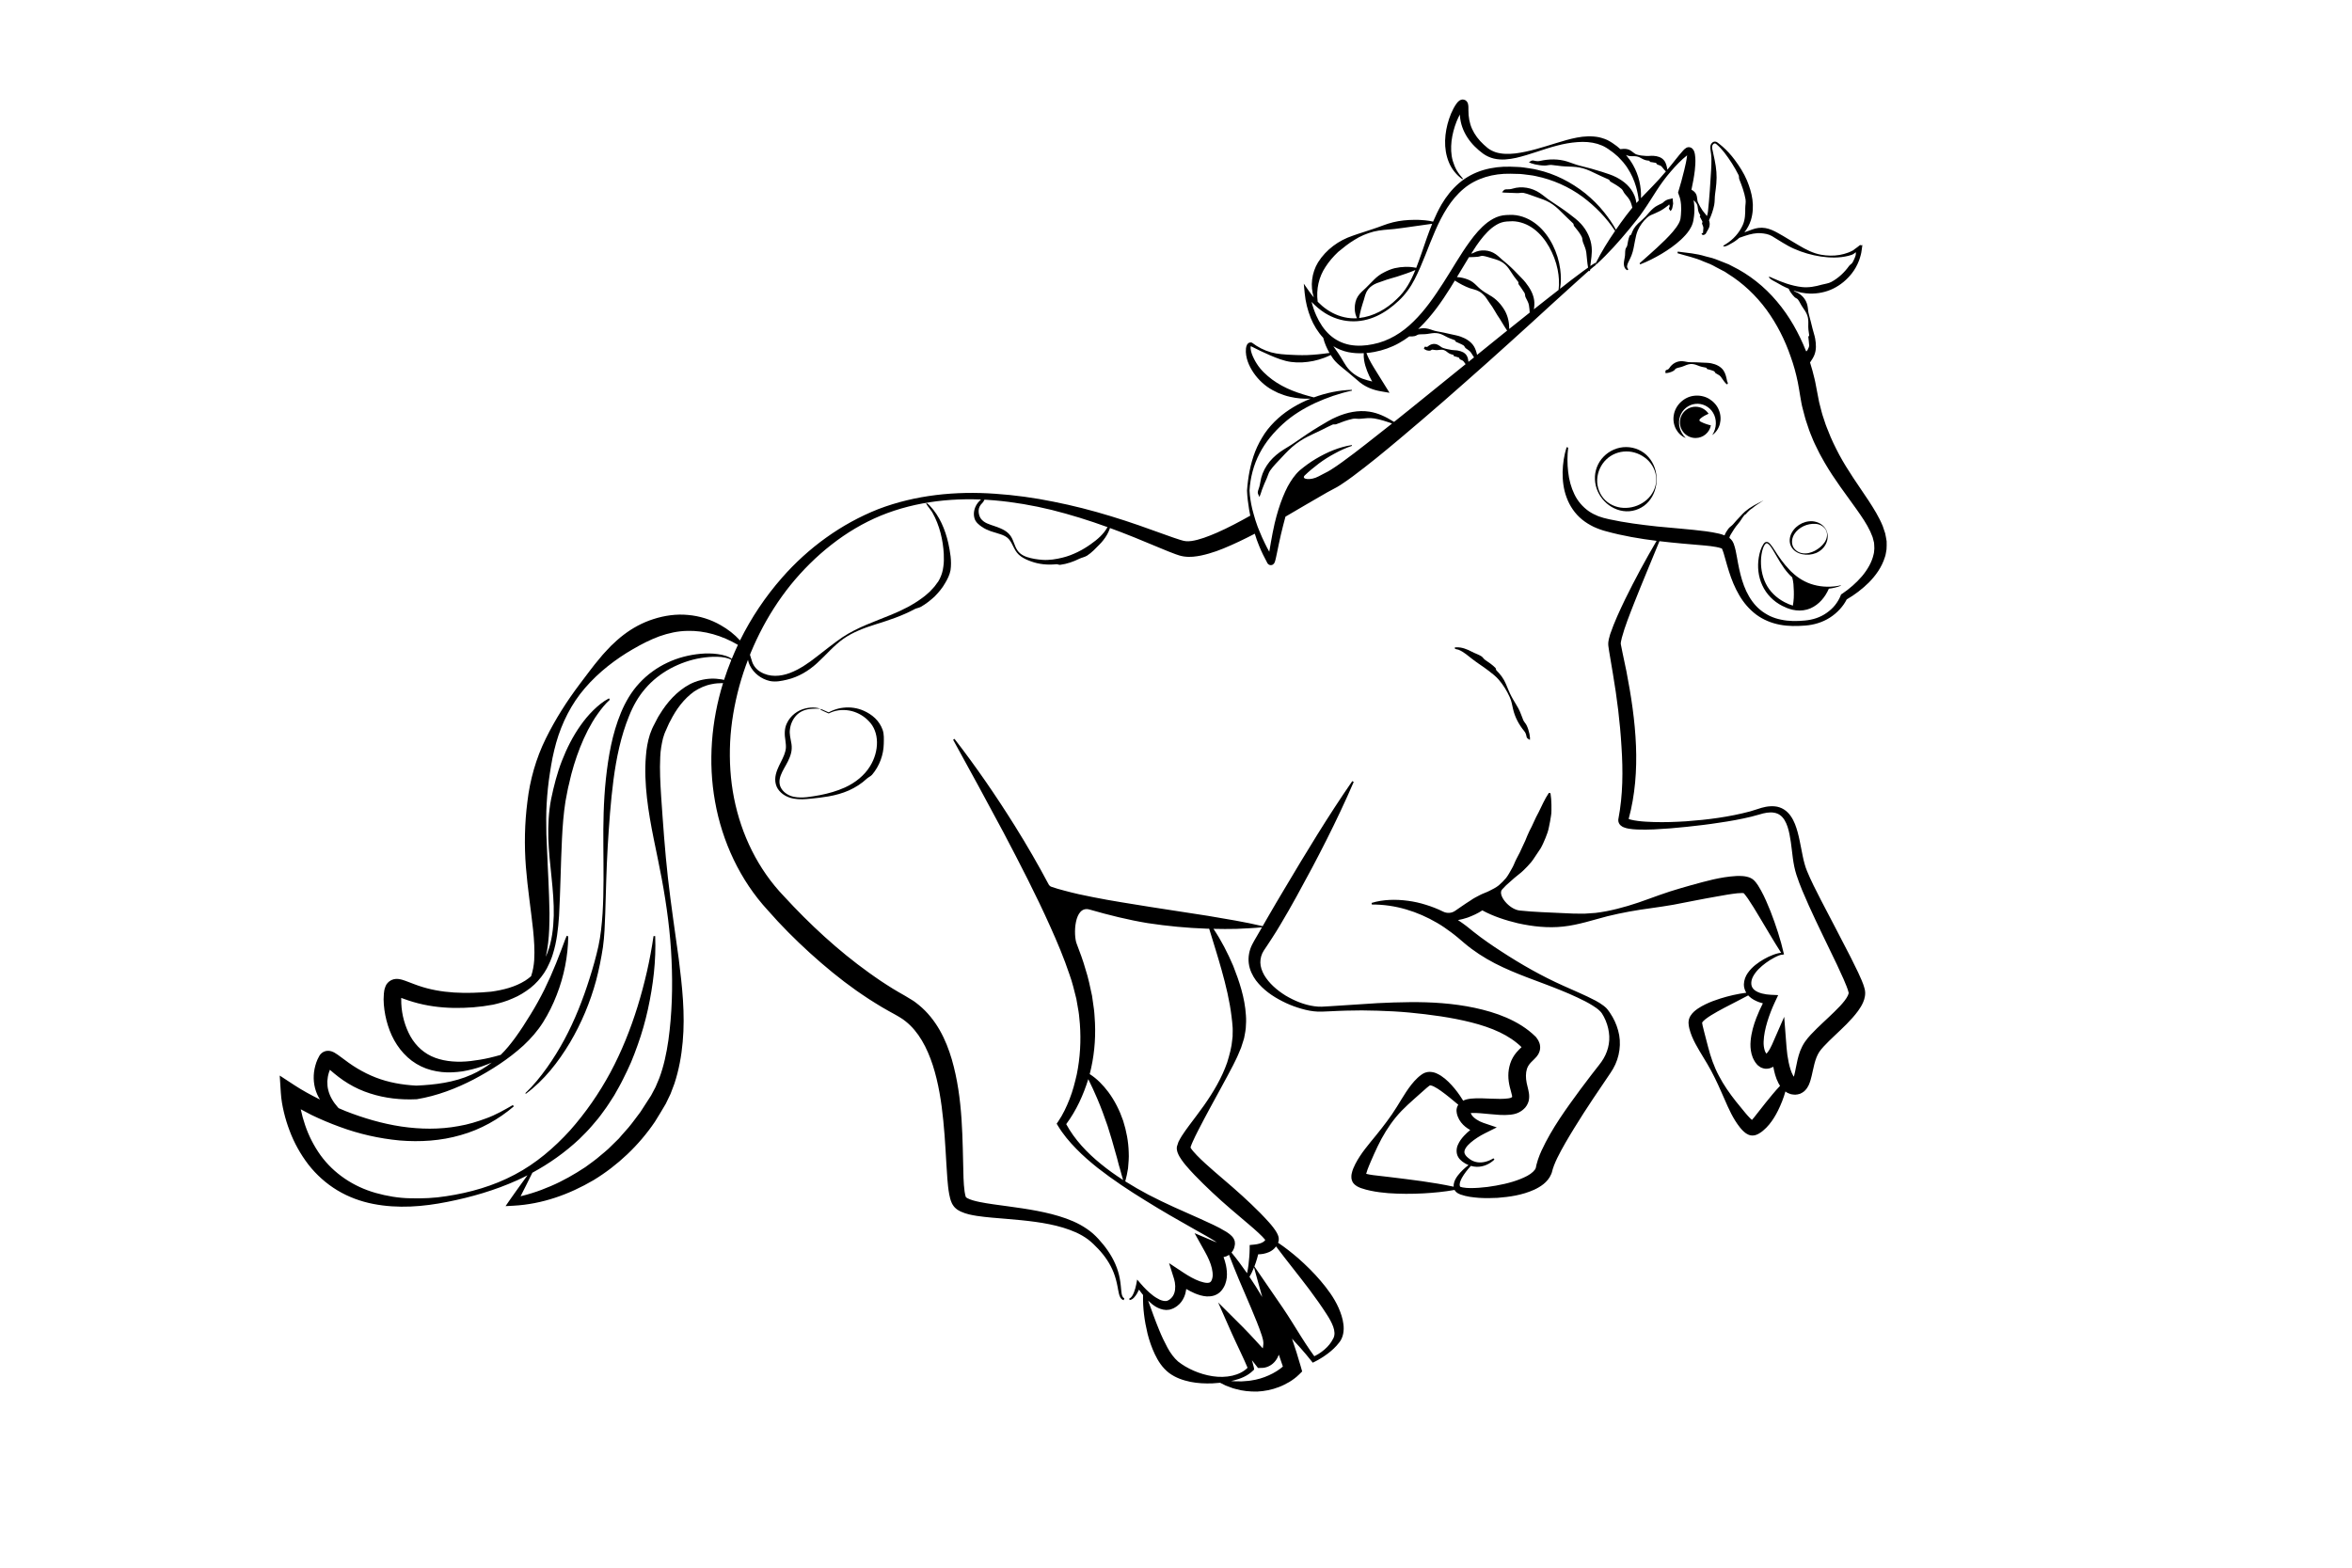 <?xml version="1.0" encoding="utf-8"?>
<!-- Generator: Adobe Illustrator 27.5.0, SVG Export Plug-In . SVG Version: 6.00 Build 0)  -->
<svg version="1.1" xmlns="http://www.w3.org/2000/svg" xmlns:xlink="http://www.w3.org/1999/xlink" x="0px" y="0px"
	 viewBox="0 0 750 500" style="enable-background:new 0 0 750 500;" xml:space="preserve">
<g id="BACKGROUND">
	<rect style="fill:#FFFFFF;" width="750" height="500"/>
</g>
<g id="OBJECTS">
	<g>
		<g>
			<path d="M465.139,207.245c1.683,0.704,3.018,1.94,4.33,2.949c1.686,1.309,3.502,2.425,5.299,3.804
				c1.092,0.851,2.27,1.736,3.193,2.837c1.406,1.65,2.56,3.523,3.455,5.506c0.562,1.178,0.759,2.52,1.064,3.809
				c0.605,2.622,1.862,4.97,3.611,7.093c0.418,0.499,0.583,1.114,0.697,1.751c0.039,0.224,0.169,0.423,0.381,0.581
				c0.205,0.162,0.517,0.273,0.689,0.423c-0.021-0.282,0.04-0.5,0.022-0.685c-0.035-0.414-0.097-0.817-0.169-1.214
				c-0.201-0.967-0.489-1.895-0.911-2.764c-0.279-0.587-0.813-1.061-1.068-1.658c-0.525-1.249-0.907-2.559-1.565-3.752
				c-0.693-1.303-1.549-2.534-2.226-3.842c-0.674-1.266-1.182-2.617-1.755-3.962c-0.677-1.633-1.751-3.072-3.016-4.314
				c-0.184-0.185-0.12-0.583-0.304-0.776c-0.976-0.993-2.137-1.787-3.278-2.541c-0.471-0.308-0.739-0.888-1.229-1.188
				c-0.96-0.596-2.062-0.917-3.03-1.442c-1.506-0.785-3.167-1.481-4.918-1.396c-0.101,0-0.214-0.02-0.301,0.018
				c-0.117,0.055-0.275,0.113-0.286,0.153c-0.014,0.046,0.077,0.174,0.162,0.251c0.122,0.099,0.283,0.161,0.43,0.193
				C464.655,207.145,464.906,207.146,465.139,207.245z"/>
			<path d="M601.606,172.637c-0.139-0.843-0.282-1.706-0.466-2.539l-0.777-2.315c-1.222-2.979-2.864-5.57-4.492-8.082
				c-3.323-4.982-6.684-9.661-9.39-14.684c-1.322-2.513-2.577-5.054-3.561-7.688c-0.254-0.655-0.546-1.297-0.771-1.962l-0.66-1.999
				c-0.484-1.32-0.779-2.695-1.139-4.05c-0.399-1.347-0.553-2.751-0.862-4.122c-0.289-1.296-0.52-2.998-0.891-4.448
				c-0.404-1.736-0.875-3.448-1.413-5.136c0.527-0.776,1.052-1.567,1.39-2.42c0.637-1.625,0.562-3.43,0.247-5.169
				c-0.182-1.08-0.593-2.132-0.829-3.156c-0.358-1.552-0.773-3.046-1.17-4.547c-0.273-0.884-0.257-1.893-0.471-2.872
				c-0.417-1.979-1.877-3.659-3.825-4.379c-0.238-0.092-0.43-0.234-0.601-0.403c1.655,0.55,3.389,0.915,5.192,0.973
				c2.534,0.052,5.144-0.447,7.474-1.598c2.321-1.138,4.326-2.824,5.887-4.809c0.969-1.227,1.729-2.605,2.283-4.039l0.196-0.542
				c0.065-0.171,0.13-0.351,0.198-0.627c0.119-0.489,0.303-0.99,0.364-1.428l0.197-1.294l0.081-0.628l0.043-0.313
				c0.012-0.099,0.051-0.249-0.021-0.191l-0.328,0.074c-0.112,0.063-0.22-0.097-0.333-0.128l-0.69,0.567l-0.567,0.416l-0.555,0.402
				c-0.093,0.093-0.181,0.074-0.277,0.257l-0.228,0.121l-0.784,0.39l-0.666,0.281c-0.901,0.348-1.843,0.6-2.802,0.764
				c-1.92,0.327-3.904,0.28-5.825-0.056c-2.572-0.434-4.909-1.679-7.117-2.977c-2.268-1.295-4.441-2.725-6.773-3.999
				c-1.172-0.646-2.476-1.289-3.937-1.541c-1.468-0.254-2.945-0.025-4.229,0.464c-0.823,0.318-1.639,0.611-2.458,0.901
				c0.902-1.158,1.63-2.469,2.076-3.904c0.655-2.137,0.767-4.395,0.485-6.533c-0.281-2.149-0.944-4.174-1.74-6.112
				c-1.011-2.397-2.427-4.579-3.937-6.608c-1.14-1.535-2.428-2.947-3.851-4.194c-0.358-0.309-0.716-0.617-1.094-0.902
				c-0.367-0.263-0.719-0.67-1.311-0.701c-0.57-0.003-1.02,0.386-1.265,0.827c-0.253,0.468-0.262,0.99-0.217,1.47
				c0.162,1.143,0.33,2.22,0.338,3.347c0.034,1.115-0.046,2.232-0.09,3.333c-0.26,4.472-0.53,8.81-1.016,13.35
				c-0.052,0.501-0.174,0.986-0.338,1.458c-0.022-0.034-0.039-0.071-0.062-0.104c-0.391-0.606-0.953-1.13-1.32-1.687
				c-0.56-0.845-1.05-1.671-1.447-2.553c-0.251-0.517-0.216-1.209-0.352-1.836c-0.163-1.027-0.818-1.795-1.745-2.241
				c0.437-2.046,0.828-4.083,1.079-6.185c0.136-1.303,0.241-2.613,0.154-4.017c-0.023-0.353-0.057-0.714-0.126-1.101
				c-0.078-0.39-0.145-0.793-0.446-1.338c-0.151-0.26-0.438-0.636-0.938-0.825c-0.24-0.096-0.498-0.116-0.706-0.099
				c-0.187,0.001-0.582,0.134-0.643,0.191c-0.499,0.297-0.698,0.537-0.958,0.791c-1.813,1.995-3.246,4.024-4.907,5.966
				c-0.06,0.074-0.126,0.144-0.187,0.218c-0.166-0.941-0.377-2.129-1.035-2.928c-0.829-1.063-2.147-1.4-3.372-1.48
				c-0.765-0.064-1.556,0.086-2.258,0.043c-1.067-0.055-2.078-0.152-3.056-0.447c-0.59-0.147-1.094-0.667-1.618-1.025
				c-1.05-0.817-2.158-0.912-3.552-0.722c-0.055,0.007-0.101-0.003-0.15-0.009c-0.138-0.121-0.264-0.254-0.406-0.371
				c-0.424-0.42-0.924-0.737-1.401-1.088c-0.501-0.329-0.927-0.706-1.496-0.99c-1.053-0.665-2.259-1.019-3.435-1.322
				c-2.403-0.468-4.802-0.325-7.065,0.108c-2.271,0.434-4.45,1.096-6.611,1.757c-4.309,1.318-8.623,2.747-13.009,3.297
				c-2.177,0.244-4.376,0.228-6.299-0.384c-0.948-0.329-1.833-0.763-2.591-1.38c-0.817-0.673-1.615-1.399-2.323-2.175
				c-1.429-1.55-2.524-3.341-3.127-5.274c-0.289-0.97-0.486-1.963-0.574-2.988c-0.042-0.514-0.058-1.034-0.061-1.579l-0.005-0.86
				c-0.012-0.315,0.006-0.608-0.127-1.165c-0.057-0.174-0.091-0.322-0.244-0.571c-0.088-0.132-0.172-0.247-0.296-0.366
				c-0.149-0.132-0.328-0.247-0.509-0.327c-0.335-0.124-0.691-0.166-1.022-0.077c-0.155,0.033-0.363,0.11-0.448,0.159l-0.209,0.132
				c-0.523,0.377-0.675,0.633-0.911,0.916c-0.412,0.547-0.707,1.074-1,1.613c-0.566,1.074-1.026,2.167-1.395,3.29
				c-0.747,2.239-1.2,4.571-1.275,6.936c-0.065,2.36,0.304,4.761,1.213,6.946c0.902,2.191,2.446,4.066,4.298,5.392l0.172-0.197
				c-0.751-0.834-1.43-1.707-1.983-2.648c-0.533-0.955-0.93-1.964-1.24-2.988c-0.607-2.064-0.634-4.241-0.405-6.361
				c0.261-2.125,0.814-4.221,1.601-6.211c0.316-0.775,0.669-1.529,1.048-2.258c0.01,0.156,0.007,0.306,0.021,0.462
				c0.106,1.216,0.348,2.445,0.767,3.612c0.831,2.341,2.243,4.417,3.93,6.107c0.848,0.849,1.738,1.62,2.702,2.321
				c1.04,0.746,2.226,1.272,3.437,1.561c2.448,0.575,4.85,0.242,7.095-0.228c4.492-1.036,8.653-2.774,13.001-3.892
				c2.164-0.574,4.372-0.979,6.565-1.129c2.189-0.178,4.367-0.023,6.349,0.559c0.979,0.313,1.932,0.684,2.791,1.222
				c0.444,0.217,0.868,0.597,1.303,0.89c0.422,0.325,0.901,0.581,1.283,0.953l1.209,1.043c0.379,0.372,0.728,0.773,1.096,1.157
				c0.385,0.371,0.692,0.806,1.024,1.222c0.339,0.412,0.658,0.84,0.927,1.302c1.173,1.786,2.063,3.772,2.676,5.868
				c0.416,1.428,0.708,2.911,0.865,4.417c-0.246,0.266-0.5,0.525-0.741,0.795c-0.108-0.803-0.302-1.597-0.614-2.355
				c-0.544-1.312-1.378-2.513-2.393-3.486c-1.014-0.978-2.199-1.732-3.397-2.373c-1.499-0.782-3.112-1.226-4.627-1.741
				c-2.307-0.745-4.6-1.353-6.911-1.921c-1.383-0.326-2.728-0.917-4.124-1.355c-2.838-0.883-5.802-0.839-8.698-0.189
				c-0.685,0.157-1.365,0.044-2.045-0.127c-0.238-0.06-0.493-0.028-0.747,0.097c-0.254,0.117-0.506,0.352-0.732,0.443
				c0.287,0.101,0.474,0.249,0.663,0.312c0.423,0.144,0.847,0.26,1.27,0.367c1.04,0.233,2.078,0.376,3.118,0.385
				c0.7,0.009,1.412-0.249,2.112-0.201c1.457,0.11,2.887,0.415,4.339,0.469c1.57,0.083,3.172,0.061,4.722,0.371
				c1.509,0.284,2.947,0.872,4.31,1.553c1.642,0.837,3.299,1.51,4.957,2.283c0.247,0.116,0.301,0.529,0.533,0.656
				c1.199,0.697,2.45,1.383,3.527,2.321c0.448,0.39,0.602,1.022,0.967,1.46c0.727,0.861,1.562,1.729,1.966,2.825
				c0.209,0.56,0.361,1.128,0.494,1.699c-1.297,1.549-2.485,3.183-3.679,4.811c-0.523,0.729-1.033,1.469-1.544,2.207
				c-1.072-1.956-2.357-3.79-3.749-5.54c-1.759-2.227-3.808-4.221-6.006-6.038c-4.458-3.541-9.687-6.255-15.318-7.519
				c-1.392-0.37-2.835-0.483-4.253-0.735c-1.424-0.226-2.869-0.178-4.305-0.264c-2.876-0.085-5.821,0.235-8.649,1.068
				c-2.825,0.834-5.513,2.26-7.761,4.18c-2.24,1.932-4.078,4.26-5.544,6.744c-1.044,1.8-1.929,3.655-2.725,5.536
				c-0.847-0.233-1.695-0.337-2.546-0.428c-0.57-0.067-1.14-0.109-1.709-0.122c-0.57-0.026-1.142-0.052-1.709-0.027
				c-2.277,0.019-4.557,0.228-6.774,0.77c-2.224,0.525-4.33,1.495-6.478,2.167c-2.129,0.757-4.305,1.352-6.462,2.148
				c-4.359,1.454-8.417,4.355-11.001,8.466c-2.035,3.337-2.548,7.601-1.354,11.187c-0.509-0.606-0.999-1.23-1.453-1.879
				l-1.747-2.496l0.293,3.034c0.266,2.758,0.918,5.371,1.933,7.926c0.942,2.276,2.246,4.452,3.98,6.306
				c0.407,1.676,1.111,3.254,1.943,4.752c0.014,0.026,0.032,0.05,0.047,0.076l-0.387,0.045l-1.695,0.217
				c-1.123,0.134-2.234,0.254-3.343,0.323c-2.216,0.175-4.408,0.134-6.6,0.018c-2.185-0.104-4.445-0.208-6.626-0.809
				c-2.17-0.611-4.208-1.674-6.006-3.031l-0.066-0.05l-0.091-0.02c-0.147-0.032-0.305-0.051-0.458-0.054
				c-0.161,0.029-0.345,0.08-0.487,0.157c-0.121,0.087-0.253,0.193-0.346,0.301c-0.073,0.102-0.143,0.209-0.208,0.319
				c-0.195,0.411-0.284,0.806-0.321,1.173c-0.082,0.743-0.035,1.45,0.067,2.142c0.215,1.381,0.704,2.683,1.34,3.897
				c1.286,2.419,3.132,4.539,5.344,6.132c1.106,0.798,2.315,1.424,3.532,1.996c1.252,0.495,2.506,0.97,3.811,1.237
				c2.16,0.509,4.361,0.683,6.534,0.578c-3.737,1.493-7.306,3.533-10.353,6.261c-1.61,1.452-3.085,3.067-4.31,4.862
				c-1.189,1.816-2.227,3.722-3.015,5.723c-1.557,4.015-2.294,8.233-2.61,12.441l-0.001,0.017l0.001,0.015
				c0.081,2.041,0.336,4.02,0.661,6.01c0.106,0.668,0.242,1.332,0.372,1.997c-3.521,1.971-7.056,3.864-10.663,5.439
				c-2.729,1.171-5.538,2.277-8.131,2.642l-0.924,0.077c-0.273-0.018-0.586,0.012-0.831-0.026c-0.438-0.034-1.127-0.208-1.823-0.431
				c-1.393-0.425-2.859-0.955-4.313-1.475c-5.841-2.116-11.767-4.252-17.777-6.065c-6.005-1.841-12.103-3.404-18.269-4.619
				c-6.155-1.263-12.397-2.118-18.67-2.54c-12.515-0.887-25.357,0.37-37.214,4.907c-11.79,4.659-22.327,12.319-30.705,21.882
				c-5.294,6.028-9.81,12.766-13.385,19.994c-1.751-1.933-3.854-3.562-6.174-4.873c-3.122-1.803-6.713-2.933-10.418-3.253
				c-3.707-0.362-7.482,0.185-10.988,1.312c-3.524,1.112-6.762,2.894-9.602,5.072c-1.432,1.082-2.729,2.3-4.006,3.518
				c-1.202,1.293-2.443,2.533-3.523,3.903c-2.276,2.639-4.252,5.459-6.339,8.16c-4.13,5.472-7.829,11.263-10.913,17.521
				c-3.086,6.255-5.027,13.132-5.837,20.068c-0.891,6.935-1.011,13.922-0.483,20.754c0.533,6.829,1.593,13.522,2.293,20.077
				c0.328,3.279,0.556,6.529,0.36,9.723c-0.126,1.745-0.431,3.465-0.993,5.119c-0.598,0.509-1.221,0.988-1.877,1.411
				c-3.231,2.03-7.088,2.992-10.866,3.511c-3.866,0.376-7.942,0.507-11.833,0.269c-3.921-0.249-7.748-0.929-11.373-2.183
				c-0.914-0.307-1.805-0.668-2.749-1.023l-1.495-0.559c-0.554-0.185-1.108-0.412-2.121-0.544c-0.547-0.034-1.27-0.102-2.253,0.358
				c-0.929,0.451-1.566,1.25-1.816,1.884c-0.506,1.277-0.456,1.725-0.56,2.417c-0.113,1.251-0.114,2.385-0.011,3.523
				c0.187,2.264,0.617,4.468,1.299,6.622c0.678,2.15,1.606,4.255,2.887,6.18c1.266,1.927,2.859,3.688,4.734,5.095
				c1.88,1.396,4.029,2.427,6.242,2.994c2.208,0.574,4.462,0.803,6.65,0.69c1.096-0.022,2.172-0.178,3.243-0.3
				c1.052-0.225,2.118-0.371,3.14-0.665c2.063-0.514,4.049-1.232,5.973-2.041c0.082-0.037,0.165-0.071,0.247-0.107
				c-1.988,1.529-4.155,2.829-6.446,3.853c-5.57,2.504-11.697,3.239-17.636,3.5c-4.494-0.241-8.897-1.016-12.945-2.598
				c-2.026-0.784-3.954-1.757-5.812-2.862c-1.875-1.116-3.58-2.377-5.491-3.816c-0.509-0.369-0.977-0.74-1.752-1.193l-0.31-0.169
				l-0.432-0.187l-0.222-0.085l-0.344-0.091c-0.258-0.049-0.396-0.103-0.808-0.099c-0.375,0.017-0.678,0.022-1.096,0.186
				c-0.385,0.143-0.804,0.384-1.009,0.598c-0.124,0.113-0.242,0.235-0.35,0.362l-0.156,0.193c-0.04,0.054-0.035,0.054-0.054,0.083
				l-0.161,0.27c-0.809,1.414-1.188,2.69-1.484,4.068c-0.551,2.715-0.272,5.624,0.842,8.128c0.253,0.58,0.554,1.125,0.88,1.648
				c-0.062-0.032-0.126-0.059-0.188-0.091c-2.728-1.357-5.509-2.879-7.94-4.471l-4.702-3.077l0.351,5.492
				c0.145,2.265,0.503,4.184,0.983,6.213c0.471,1.997,1.084,3.956,1.814,5.873c1.432,3.844,3.457,7.491,5.974,10.78
				c2.542,3.274,5.698,6.093,9.238,8.233c3.545,2.138,7.457,3.567,11.424,4.338c7.965,1.564,15.987,0.885,23.636-0.639
				c7.662-1.511,15.204-3.695,22.369-6.929c1.086-0.49,2.158-1.015,3.222-1.559c-0.644,0.884-1.3,1.762-1.933,2.653
				c-1.217,1.713-2.463,3.408-3.656,5.136l-1.415,2.05l2.577-0.14c9.098-0.493,17.698-3.578,25.5-8.158
				c7.717-4.698,14.457-11.097,19.529-18.579c1.227-1.893,2.334-3.863,3.499-5.789l1.518-3.159l1.225-3.246
				c1.441-4.375,2.248-8.851,2.641-13.308c0.829-8.935-0.176-17.741-1.248-26.404c-1.18-8.665-2.484-17.265-3.462-25.917
				c-0.964-8.647-1.566-17.358-2.155-25.908c-0.266-4.271-0.51-8.529-0.296-12.655c0.071-2.076,0.433-4.058,0.878-5.946l0.433-1.356
				c0.145-0.456,0.406-0.942,0.602-1.413c0.447-0.932,0.794-1.939,1.323-2.817c1.853-3.693,4.328-7.028,7.604-9.368
				c1.679-1.079,3.534-1.939,5.562-2.316c1.162-0.266,2.377-0.319,3.601-0.345c0.009,0.011,0.01,0.013,0.019,0.024
				c-3.725,12.084-4.819,25.125-2.545,37.762c2.259,12.762,8.011,25.148,16.868,34.723c4.192,4.802,8.68,9.285,13.376,13.56
				c4.703,4.263,9.609,8.326,14.828,12.011c1.302,0.924,2.651,1.79,3.974,2.686c1.333,0.884,2.725,1.691,4.085,2.539
				c1.367,0.839,2.797,1.574,4.193,2.364c0.766,0.408,1.266,0.736,1.824,1.07c0.573,0.302,1.075,0.736,1.601,1.128
				c4.157,3.265,6.885,8.466,8.689,14.017c1.8,5.594,2.752,11.604,3.349,17.676c0.63,6.095,0.837,12.235,1.299,18.574
				c0.124,1.59,0.275,3.193,0.591,4.914c0.068,0.419,0.171,0.87,0.306,1.343c0.093,0.432,0.316,0.993,0.543,1.512
				c0.291,0.586,0.822,1.344,1.324,1.707c0.266,0.245,0.509,0.391,0.756,0.54c0.249,0.155,0.502,0.306,0.729,0.398
				c1.883,0.852,3.52,1.115,5.149,1.386c1.621,0.249,3.202,0.406,4.773,0.553c6.262,0.559,12.408,0.906,18.369,2.107
				c2.97,0.6,5.868,1.441,8.567,2.646c1.335,0.623,2.611,1.351,3.773,2.22c1.126,0.858,2.252,1.968,3.274,3.048
				c2.054,2.202,3.784,4.711,4.874,7.521c0.539,1.405,0.939,2.866,1.221,4.381c0.149,0.758,0.264,1.526,0.452,2.317
				c0.095,0.394,0.216,0.802,0.439,1.2c0.212,0.397,0.617,0.771,1.078,0.893l0.207-0.62c-0.579-0.213-0.768-0.907-0.882-1.642
				c-0.109-0.737-0.159-1.52-0.241-2.301c-0.154-1.568-0.425-3.162-0.906-4.701c-0.951-3.089-2.625-5.93-4.644-8.426
				c-1.034-1.255-2.048-2.424-3.32-3.556c-1.26-1.092-2.641-2.013-4.077-2.811c-2.885-1.575-5.979-2.581-9.07-3.391
				c-6.198-1.585-12.507-2.262-18.611-3.131c-1.521-0.222-3.032-0.453-4.477-0.754c-1.425-0.292-2.871-0.685-3.801-1.188
				c-0.134-0.057-0.206-0.122-0.284-0.178c-0.085-0.056-0.175-0.111-0.182-0.148c-0.126-0.11,0.006-0.045-0.066-0.138
				c-0.051-0.208-0.14-0.363-0.196-0.699c-0.07-0.279-0.132-0.587-0.174-0.941c-0.197-1.352-0.293-2.859-0.352-4.376
				c-0.372-12.249-0.069-25.131-3.733-37.803c-0.937-3.155-2.132-6.307-3.838-9.29c-1.696-2.975-3.907-5.803-6.703-8.076
				c-0.709-0.555-1.396-1.136-2.189-1.592c-0.768-0.483-1.582-0.99-2.187-1.324c-1.302-0.765-2.637-1.471-3.912-2.281
				c-1.27-0.82-2.564-1.593-3.814-2.449c-1.242-0.87-2.504-1.704-3.729-2.6c-9.87-7.069-18.924-15.456-27.161-24.421
				c-8.263-8.604-13.607-19.641-15.915-31.322c-1.156-5.847-1.521-11.859-1.236-17.855c0.3-6,1.348-11.968,2.919-17.801
				c3.218-11.642,8.712-22.773,16.358-32.298c3.842-4.738,8.198-9.074,13.018-12.839c4.806-3.778,10.114-6.947,15.773-9.288
				c11.369-4.651,23.97-5.915,36.233-4.855c6.146,0.54,12.249,1.581,18.246,3.05c5.992,1.501,11.894,3.339,17.702,5.449
				c5.821,2.09,11.515,4.463,17.276,6.876c1.451,0.599,2.888,1.204,4.448,1.767c0.776,0.279,1.581,0.572,2.688,0.748
				c0.522,0.093,0.995,0.088,1.497,0.127c0.475-0.002,0.938-0.027,1.408-0.045c1.823-0.151,3.478-0.55,5.086-1.007
				c1.609-0.454,3.148-1.008,4.644-1.623c3.457-1.418,6.768-3.019,10.007-4.71c0.404,1.326,0.849,2.643,1.394,3.922
				c0.759,1.884,1.673,3.704,2.645,5.496l0.025,0.046l0.046,0.06c0.152,0.198,0.377,0.368,0.634,0.45
				c0.187,0.057,0.434,0.071,0.652,0.017c0.109-0.026,0.209-0.065,0.295-0.109l0.107-0.067c0.127-0.082,0.282-0.245,0.331-0.319
				l0.096-0.15c0.103-0.186,0.132-0.277,0.167-0.368c0.067-0.185,0.104-0.319,0.144-0.463l0.195-0.793l0.323-1.513l0.616-2.975
				c0.415-1.974,0.869-3.93,1.366-5.867c0.229-0.941,0.478-1.876,0.741-2.804c4.488-2.602,8.919-5.266,13.315-7.756l1.983-1.068
				l1.14-0.61c0.378-0.225,0.764-0.452,1.111-0.68c1.417-0.91,2.707-1.843,3.99-2.79c2.553-1.895,5.016-3.838,7.462-5.799
				c4.871-3.945,9.628-7.987,14.378-12.035c4.756-4.039,9.431-8.167,14.107-12.29c4.685-4.112,9.324-8.274,13.949-12.451
				c4.647-4.15,9.219-8.386,13.821-12.585l6.92-6.275l3.468-3.123l1.129-0.99c0.055,0.085,0.107,0.164,0.136,0.168
				c0.048,0.007,0.156-0.112,0.214-0.219c0.044-0.092,0.047-0.203,0.062-0.311l0.209-0.183l0.888-0.74
				c0.149-0.115,0.3-0.242,0.448-0.345c0.072-0.049,0.155-0.119,0.218-0.152l0.1-0.062c0.047-0.018-0.077,0.023-0.097-0.033
				l0.103-0.31l0.157,0.118c3.805-3.463,7.153-7.263,10.382-11.152c1.595-1.96,3.217-3.896,4.629-5.996
				c1.446-2.074,2.76-4.252,4.146-6.377c1.383-2.127,2.875-4.171,4.532-6.073c1.578-1.845,3.319-3.674,5.153-5.111
				c0.017,0.009,0.007,0.004,0.024,0.013c-0.155,1.465-0.525,3.096-0.912,4.685c-0.585,2.4-1.237,4.782-1.963,7.144l-0.01,0.032
				l0.355,1.013l0.185,0.528c0.069,0.231,0.132,0.473,0.186,0.721c0.114,0.496,0.163,1.024,0.22,1.55
				c0.086,1.062,0.076,2.159-0.034,3.266c-0.015,0.277-0.053,0.555-0.089,0.833l-0.052,0.418l-0.053,0.254
				c-0.095,0.352-0.242,0.779-0.487,1.217c-0.481,0.873-1.15,1.802-1.9,2.676c-1.51,1.763-3.265,3.456-5.066,5.109
				c-1.799,1.666-3.673,3.29-5.543,4.961l0.2,0.337c2.368-0.903,4.611-2.055,6.797-3.34c2.17-1.311,4.283-2.751,6.221-4.558
				c0.957-0.919,1.919-1.881,2.718-3.135c0.401-0.621,0.775-1.33,1.032-2.165l0.162-0.651l0.085-0.502
				c0.057-0.335,0.116-0.669,0.151-1.011c0.156-1.358,0.181-2.753,0.011-4.158c-0.038-0.313-0.091-0.625-0.15-0.937
				c0.329,0.311,0.674,0.622,0.906,1.004c0.34,0.514,0.434,1.156,0.481,1.784c0.062,0.368,0.123,0.728,0.251,1.065
				c0.14,0.333,0.337,0.65,0.51,0.981c0.054,0.098-0.215,0.281-0.17,0.378c0.218,0.518,0.593,1.015,0.825,1.561
				c0.101,0.226-0.154,0.499-0.098,0.727c0.128,0.447,0.446,0.894,0.417,1.368c-0.076,0.683-0.096,1.661-0.119,1.616
				c-0.02,0.004-0.01-0.003-0.047,0.022c-0.059,0.04-0.138-0.012-0.175-0.03c-0.043-0.019-0.177,0.028-0.204,0.15
				c-0.033,0.17,0.11,0.332,0.229,0.395c0.204,0.122,0.448,0.095,0.718-0.056c0.413-0.208,0.547-0.612,0.658-0.835
				c0.112-0.216,0.233-0.415,0.364-0.629c0.253-0.423,0.465-0.865,0.534-1.308c0.126-0.618,0.039-1.223-0.162-1.804
				c0.012-0.023,0.024-0.045,0.035-0.068c0.741-1.529,1.289-3.151,1.623-4.814c0.219-1.125,0.123-2.295,0.275-3.414
				c0.332-2.335,0.622-4.708,0.427-7.077c-0.171-2.551-0.841-5.104-1.34-7.502c-0.08-0.56-0.008-1.072,0.332-1.388
				c0.161-0.16,0.364-0.252,0.528-0.243c0.155,0.002,0.322,0.101,0.54,0.286c0.906,0.773,1.719,1.661,2.451,2.592
				c1.741,2.27,3.285,4.658,4.574,7.254c0.18,0.391,0.052,0.899,0.208,1.291c0.828,2.059,1.616,4.191,1.998,6.419
				c0.152,0.926-0.095,1.867-0.093,2.778c0.01,1.792-0.032,3.683-0.777,5.368c-1.156,2.59-3.101,4.717-5.497,6.18
				c-0.142,0.087-0.317,0.158-0.426,0.249c-0.143,0.131-0.358,0.298-0.358,0.342c0,0.051,0.203,0.096,0.381,0.096
				c0.252-0.002,0.548-0.09,0.801-0.198c0.432-0.156,0.806-0.42,1.205-0.635c0.99-0.5,1.93-1.158,2.789-1.927l1.778-0.61
				c1.777-0.596,3.52-0.986,5.169-0.841c1.083,0.087,2.303,0.272,3.412,0.89c2.28,1.342,4.558,2.96,7.082,4.061
				c2.732,1.22,5.649,2.044,8.602,2.493c2.87,0.409,5.833,0.494,8.75-0.242c0.278-0.061,0.546-0.16,0.818-0.244
				c0.253-0.077,0.626-0.21,0.602-0.254c0.132-0.03,0.258-0.143,0.441-0.281c0.087-0.06,0.184-0.131,0.292-0.224l0.168-0.138
				c0.041-0.02,0.02,0.058,0.032,0.086c0.025,0.165,0.016,0.368-0.011,0.617c0.02,0.318-0.529,1.65-1.05,2.586
				c-0.26,0.419-0.764,0.661-1.059,1.037c-1.459,2.049-3.365,3.887-5.669,5.135c-0.956,0.526-2.072,0.607-3.09,0.891
				c-2.013,0.58-4.169,0.997-6.315,0.759c-3.314-0.38-6.431-1.559-9.472-2.92c-0.175-0.088-0.364-0.208-0.527-0.247
				c-0.221-0.05-0.522-0.139-0.558-0.113c-0.042,0.03,0.073,0.233,0.203,0.386c0.191,0.206,0.466,0.426,0.734,0.59
				c0.435,0.285,0.908,0.498,1.358,0.753c1.273,0.78,2.635,1.494,4.064,2.086c0.105,0.183,0.128,0.368,0.195,0.482
				c0.152,0.246,0.3,0.485,0.452,0.731c0.386,0.548,0.776,1.04,1.23,1.474c0.297,0.295,0.817,0.416,1.074,0.773
				c0.548,0.73,0.883,1.584,1.401,2.333c0.539,0.823,1.177,1.653,1.528,2.608c0.352,0.925,0.392,1.941,0.354,2.924
				c-0.062,1.19,0.088,2.334,0.286,3.522c0.028,0.176-0.287,0.346-0.277,0.519c0.069,0.912,0.245,1.851,0.278,2.796
				c0.014,0.391-0.815,2.207-1.019,1.696c-2.272-5.683-5.288-11.119-9.278-15.807c-3.943-4.708-8.862-8.622-14.328-11.283
				c-0.336-0.176-0.665-0.365-1.006-0.529l-1.058-0.423l-2.112-0.835c-0.712-0.251-1.392-0.582-2.126-0.765l-2.188-0.562
				c-2.872-0.892-5.878-1.12-8.805-1.498l-0.076,0.518c2.822,0.866,5.682,1.432,8.335,2.642l2.012,0.798
				c0.671,0.259,1.282,0.662,1.922,0.985l1.904,1l0.95,0.494c0.304,0.187,0.595,0.399,0.892,0.596
				c4.852,3.011,9.012,6.963,12.354,11.501c3.322,4.555,5.895,9.642,7.723,14.98c0.961,2.65,1.707,5.386,2.266,8.129
				c0.318,1.413,0.435,2.64,0.732,4.229c0.276,1.513,0.478,3.042,0.914,4.522c0.398,1.487,0.736,2.992,1.267,4.439l0.734,2.189
				c0.251,0.727,0.568,1.428,0.85,2.143c0.552,1.437,1.233,2.811,1.921,4.179c0.647,1.392,1.451,2.686,2.179,4.026
				c3.054,5.258,6.738,10.047,10.092,14.751c1.664,2.356,3.288,4.701,4.42,7.131l0.754,1.825l0.456,1.776
				c0.015,0.604,0.113,1.211,0.094,1.824c-0.096,0.608-0.034,1.239-0.232,1.848c-0.531,2.475-1.928,4.881-3.704,7.012
				c-1.805,2.101-4.006,4.028-6.308,5.567l-0.375,0.251l-0.128,0.342c-0.372,0.993-1.041,2.122-1.786,3.058
				c-0.758,0.96-1.688,1.776-2.691,2.48c-2.009,1.436-4.443,2.207-6.956,2.425c-2.539,0.251-5.14,0.254-7.592-0.283
				c-1.234-0.244-2.426-0.641-3.553-1.163c-1.109-0.559-2.166-1.206-3.109-2c-1.907-1.57-3.321-3.656-4.392-5.892
				c-1.057-2.256-1.747-4.689-2.285-7.178c-0.271-1.247-0.494-2.514-0.726-3.809c-0.255-1.316-0.428-2.568-1.015-4.185
				c-0.1-0.227-0.218-0.465-0.336-0.693c-0.185-0.279-0.412-0.61-0.657-0.828c-0.116-0.106-0.238-0.208-0.357-0.301
				c-0.01-0.091-0.008-0.177,0.02-0.255c0.204-0.611,0.585-1.144,0.916-1.691c0.361-0.594,0.739-1.179,1.154-1.742
				c0.406-0.547,0.892-1.024,1.277-1.597c0.467-0.692,0.912-1.441,1.475-2.087c0.082-0.097,0.252-0.093,0.336-0.188
				c0.438-0.498,0.89-0.992,1.392-1.427c0.207-0.181,0.466-0.292,0.678-0.465c0.422-0.337,0.832-0.695,1.285-0.991
				c0.697-0.461,1.402-0.907,2.086-1.389c0.024-0.017,0.03-0.021,0.119-0.083c0.022-0.016,0.068-0.048,0.109-0.077
				c-0.027,0.014-0.073,0.037-0.083,0.042c-0.147,0.076-0.144,0.074-0.204,0.105c-0.102,0.058-0.259,0.147-0.33,0.188
				c-0.802,0.42-1.631,0.854-2.419,1.267c-1.026,0.571-1.996,1.244-2.897,2.005c-0.563,0.465-1.021,1.048-1.526,1.569
				c-0.772,0.781-1.493,1.609-2.221,2.443c-0.424,0.503-1.091,0.861-1.503,1.413c-0.464,0.655-0.959,1.359-1.23,2.14
				c-0.609-0.241-1.183-0.422-1.732-0.551c-1.416-0.34-2.756-0.546-4.091-0.738c-5.316-0.694-10.498-1.018-15.668-1.55
				c-5.154-0.565-10.281-1.207-15.295-2.304c-1.261-0.273-2.348-0.558-3.475-0.976c-1.089-0.44-2.135-0.971-3.093-1.635
				c-1.885-1.352-3.475-3.159-4.522-5.357c-1.06-2.18-1.724-4.636-1.992-7.168c-0.295-2.527-0.301-5.147,0.008-7.718l-0.508-0.125
				c-0.801,2.557-1.205,5.214-1.27,7.927c-0.025,2.701,0.28,5.49,1.289,8.139c0.964,2.651,2.648,5.157,4.925,7.007
				c1.136,0.923,2.388,1.682,3.69,2.32c1.294,0.593,2.713,1.106,4.007,1.432c5.288,1.453,10.681,2.369,16.063,3.037
				c-3.577,6.092-6.931,12.303-10.05,18.664c-1.726,3.602-3.405,7.163-4.761,11.118c-0.159,0.512-0.308,1.029-0.432,1.603
				c-0.071,0.259-0.108,0.626-0.156,0.936c-0.037,0.307-0.033,0.948,0.007,1.16c0.138,1.117,0.312,2.069,0.475,3.062l0.978,5.827
				c1.311,7.731,2.285,15.488,2.737,23.238c0.516,7.74,0.464,15.516-0.978,23.052l-0.037,0.192l0,0.005
				c-0.04,0.4,0.025,0.802,0.191,1.165c0.161,0.322,0.369,0.576,0.555,0.738c0.374,0.329,0.705,0.489,0.988,0.606
				c0.578,0.235,1.07,0.338,1.557,0.43c0.963,0.168,1.869,0.232,2.77,0.272c1.798,0.068,3.555,0.043,5.309-0.033
				c3.501-0.173,6.971-0.442,10.431-0.821c3.459-0.368,6.912-0.766,10.348-1.311c3.445-0.49,6.871-1.109,10.285-1.932
				c0.854-0.208,1.706-0.435,2.555-0.695c0.819-0.248,1.587-0.453,2.382-0.567c1.571-0.236,3.128-0.04,4.234,0.789
				c1.126,0.808,1.862,2.183,2.366,3.688c0.498,1.518,0.794,3.164,1.039,4.838c0.504,3.35,0.624,6.884,1.794,10.503
				c1.121,3.458,2.539,6.625,3.958,9.818c2.865,6.351,5.974,12.546,8.93,18.757c0.73,1.552,1.448,3.104,2.131,4.651l0.956,2.296
				l0.404,1.104c0.137,0.371,0.156,0.596,0.255,0.895c0.032,0.091,0.026,0.112,0.019,0.116c-0.004,0.015,0.006,0.022,0.005,0.042
				c-0.024,0.058,0.003,0.087-0.031,0.179c-0.017,0.141-0.108,0.375-0.216,0.617c-0.225,0.498-0.609,1.089-1.056,1.672
				c-0.902,1.176-2.045,2.354-3.236,3.511c-2.385,2.356-4.991,4.59-7.542,7.311c-0.637,0.696-1.273,1.425-1.892,2.325
				c-0.62,0.92-1.1,1.899-1.486,2.856c-0.715,1.919-1.068,3.776-1.401,5.475c-0.165,0.846-0.32,1.661-0.505,2.328
				c-0.031,0.154-0.075,0.297-0.12,0.43c-0.087-0.113-0.177-0.243-0.263-0.408c-0.593-1.052-1.058-2.608-1.384-4.142
				c-0.331-1.541-0.558-3.227-0.677-4.774l-0.753-9.773l-3.89,8.888c-0.357,0.815-0.897,1.812-1.408,2.446
				c-0.129,0.176-0.258,0.314-0.37,0.421c-0.213-0.301-0.485-0.743-0.562-1.122c-0.244-0.779-0.373-1.722-0.327-2.736
				c0.063-2.022,0.533-4.193,1.172-6.318c0.647-2.118,1.477-4.273,2.412-6.259l1.057-2.245l-2.375-0.107
				c-1.796-0.081-3.927-0.512-5.165-1.51c-0.615-0.5-0.954-1.103-1.028-1.883c-0.063-0.807,0.13-1.656,0.586-2.491
				c0.878-1.638,2.399-3.064,4.025-4.267c0.86-0.636,1.77-1.202,2.715-1.703c0.482-0.255,0.976-0.494,1.478-0.684
				c0.241-0.096,0.482-0.165,0.719-0.222c0.115-0.019,0.229-0.037,0.32-0.035c0.038,0.008,0.046,0.005,0.053,0.001
				c0.01,0.015,0.019,0.031,0.029,0.046l0.241-0.101h0.261c-0.002-0.035-0.017-0.066-0.024-0.099l0.004-0.002
				c-1.067-4.681-2.563-9.195-4.284-13.667c-0.905-2.223-1.813-4.439-3.026-6.645c-0.297-0.554-0.631-1.117-1-1.692
				c-0.21-0.299-0.388-0.581-0.661-0.908c-0.12-0.153-0.253-0.317-0.445-0.501l-0.267-0.261c-0.14-0.121-0.342-0.271-0.516-0.384
				c-0.688-0.417-1.203-0.542-1.667-0.655c-0.468-0.107-0.866-0.154-1.251-0.189c-0.761-0.068-1.444-0.06-2.108-0.027
				c-5.183,0.31-9.682,1.659-14.294,2.909c-2.288,0.642-4.559,1.309-6.817,2.016c-2.252,0.73-4.479,1.542-6.706,2.347
				c-4.443,1.652-8.954,3.055-13.574,3.957c-1.156,0.218-2.319,0.402-3.488,0.543c-1.164,0.095-2.324,0.173-3.478,0.238
				c-1.161,0.02-2.324-0.02-3.474-0.023l-3.446-0.154c-4.567-0.234-9.115-0.325-13.698-0.82c-3.453-0.312-7.272-5.087-5.64-6.756
				c0.775-0.888,1.625-1.687,2.535-2.442c0.859-0.801,1.773-1.564,2.726-2.318c0.979-0.733,1.836-1.586,2.676-2.465
				c0.849-0.874,1.645-1.801,2.289-2.824c0.682-1.001,1.374-2.005,2.028-3.035c0.601-1.054,1.074-2.177,1.545-3.295
				c0.462-1.124,0.88-2.262,1.094-3.464c0.271-1.182,0.474-2.379,0.658-3.568c0.126-0.586,0.143-1.197,0.145-1.807
				c0.022-0.605,0.015-1.215-0.002-1.823c-0.026-1.213-0.103-2.423-0.304-3.63l-0.516-0.088c-1.406,2.08-2.261,4.186-3.281,6.207
				c-1.13,1.977-1.855,4.052-2.926,5.967c-0.479,0.981-0.881,1.996-1.292,3.009c-0.483,0.975-0.929,1.975-1.385,2.978
				c-0.412,1.033-1.018,1.944-1.488,2.959c-0.518,0.981-0.865,2.108-1.461,3.068c-0.554,0.989-1.1,2.012-1.787,2.919
				c-0.733,0.862-1.527,1.679-2.395,2.407c-0.882,0.714-1.944,1.216-2.959,1.732c-1.012,0.526-2.145,0.856-3.114,1.385
				c-0.979,0.519-1.967,1-2.856,1.651c-0.923,0.593-1.854,1.179-2.763,1.825c-0.719,0.481-1.436,0.971-2.156,1.482
				c-1.127,0.801-2.597,0.882-3.839,0.274c-0.007-0.003-0.014-0.007-0.021-0.01c-1.768-0.879-3.615-1.594-5.497-2.174
				c-1.878-0.593-3.802-1.027-5.747-1.275c-3.876-0.512-7.843-0.446-11.568,0.684l0.109,0.512c7.477-0.06,14.616,2.234,20.785,5.848
				c1.556,0.894,3.03,1.926,4.466,2.999c0.728,0.524,1.418,1.101,2.115,1.665l2.13,1.81c2.999,2.542,6.292,4.656,9.713,6.431
				c6.868,3.546,14.169,5.777,21.128,8.635c1.744,0.707,3.472,1.447,5.163,2.248c1.695,0.788,3.369,1.622,4.912,2.602
				c0.768,0.486,1.526,0.991,2.135,1.58c0.649,0.583,0.982,1.136,1.43,1.985c0.826,1.57,1.357,3.259,1.591,4.944
				c0.505,3.392-0.468,6.709-2.348,9.38l-0.755,1.016l-0.866,1.11l-1.739,2.234l-3.424,4.535
				c-4.487,6.134-8.991,12.239-12.345,19.463c-0.408,0.918-0.811,1.849-1.14,2.864c-0.173,0.495-0.319,1.031-0.459,1.573
				l-0.181,0.837c-0.013,0.079-0.03,0.16-0.055,0.246c-0.183,0.685-1.277,1.771-2.691,2.517c-2.865,1.536-6.449,2.505-9.993,3.127
				c-1.784,0.328-3.596,0.567-5.405,0.687c-1.785,0.118-3.671,0.191-5.247-0.115c-0.36-0.052-0.748-0.239-0.738-0.199
				c0.026,0.069-0.022-0.014-0.051-0.056c-0.036-0.046-0.046-0.106-0.078-0.159c-0.035-0.12-0.068-0.256-0.068-0.416
				c-0.014-0.65,0.32-1.484,0.736-2.249c0.751-1.331,1.756-2.599,2.837-3.783c0.598,0.174,1.216,0.278,1.829,0.292
				c2.219,0.051,4.213-0.915,5.692-2.316l-0.342-0.395c-1.576,1.016-3.515,1.531-5.217,1.24c-0.853-0.148-1.655-0.479-2.344-1
				c-0.367-0.212-0.66-0.565-0.99-0.831c-0.256-0.291-0.489-0.58-0.583-0.866c-0.466-0.998,0.528-2.4,1.869-3.543
				c1.323-1.133,2.956-2.174,4.529-2.959l3.807-1.9l-4.258-1.441c-1.486-0.503-3.128-1.522-3.783-2.6
				c-0.114-0.172-0.194-0.347-0.263-0.522c0.142-0.015,0.297-0.027,0.462-0.03c1.649-0.061,3.679,0.172,5.68,0.358
				c2.047,0.168,4.086,0.44,6.561,0.189c0.638-0.088,1.289-0.182,2.078-0.48c0.365-0.135,0.872-0.378,1.155-0.584
				c0.334-0.235,0.639-0.393,0.988-0.749c0.674-0.561,1.308-1.573,1.571-2.599c0.211-0.987,0.165-1.909,0.052-2.549
				c-0.221-1.355-0.524-2.252-0.692-3.123c-0.181-0.855-0.253-1.624-0.245-2.375c0.029-1.585,0.37-2.769,1.266-3.835
				c0.468-0.591,1.082-1.048,2.098-2.184c0.273-0.365,0.555-0.68,0.825-1.328c0.258-0.506,0.421-1.442,0.326-2.086
				c-0.045-0.328-0.109-0.746-0.212-0.98c-0.099-0.254-0.21-0.507-0.331-0.751c-0.237-0.44-0.467-0.718-0.718-1.07l-0.06-0.084
				l-0.102-0.101c-2.758-2.725-6.009-4.642-9.318-6.083c-3.323-1.441-6.745-2.394-10.169-3.136
				c-6.863-1.441-13.781-1.868-20.636-1.802c-3.429,0.03-6.845,0.143-10.252,0.319l-10.194,0.659l-5.081,0.328l-2.525,0.143
				c-0.809,0.015-1.599-0.018-2.406-0.144c-3.225-0.439-6.351-1.741-9.157-3.407c-2.773-1.712-5.292-3.933-6.828-6.548
				c-0.731-1.307-1.208-2.689-1.214-4.012c0-1.319,0.33-2.584,1.075-3.747l1.334-1.997c0.485-0.718,0.95-1.437,1.409-2.157
				c0.943-1.43,1.826-2.887,2.692-4.352c1.767-2.911,3.416-5.882,5.07-8.85c6.566-11.892,12.79-23.958,18.194-36.472l-0.458-0.253
				c-7.748,11.208-14.761,22.819-21.68,34.463c-1.727,2.911-3.468,5.813-5.144,8.745c-0.597,1.012-1.175,2.031-1.756,3.049
				c-5.822-1.379-11.646-2.306-17.448-3.289l-18.421-2.846c-6.105-1.003-12.225-1.903-18.265-3.123
				c-1.509-0.303-3.004-0.652-4.526-0.939c-1.484-0.368-3.009-0.678-4.479-1.11c-0.74-0.203-1.498-0.383-2.232-0.609l-2.201-0.712
				c-0.161-0.135-0.382-0.32-0.542-0.455c-3.412-6.437-7.051-12.732-10.898-18.888c-5.976-9.563-12.359-18.854-19.258-27.768
				l-0.435,0.29c5.423,9.854,10.806,19.695,16.067,29.569c5.203,9.901,10.341,19.821,14.875,29.94
				c2.271,5.044,4.425,10.15,6.146,15.306c0.948,2.567,1.539,5.194,2.205,7.816l0.694,3.985c0.224,1.331,0.281,2.677,0.433,4.017
				c0.395,5.371,0.092,10.79-0.985,16.09c-0.606,2.628-1.27,5.267-2.268,7.793c-0.973,2.501-2.17,5.053-3.626,7.173l-0.521,0.759
				l0.401,0.668c1.633,2.718,3.662,5.114,5.823,7.322c2.152,2.223,4.489,4.227,6.881,6.139c4.832,3.769,9.922,7.15,15.124,10.343
				c5.175,3.236,10.485,6.279,15.772,9.251c2.413,1.353,4.914,2.722,7.067,4.12c-0.287-0.077-0.573-0.173-0.785-0.263l-6.308-2.664
				l3.367,6.039c0.876,1.572,1.763,3.465,2.154,5.202c0.2,0.874,0.297,1.73,0.249,2.481c-0.057,0.353-0.097,0.71-0.215,0.997
				c-0.028,0.167-0.118,0.285-0.186,0.418l-0.096,0.203c-0.033,0.053-0.069,0.057-0.095,0.092c-0.188,0.238-0.4,0.397-1.112,0.427
				c-0.687-0.002-1.567-0.223-2.434-0.524c-1.747-0.628-3.575-1.684-5.182-2.747l-4.581-3.031l1.6,5.077
				c0.192,0.611,0.348,1.508,0.362,2.256c0.022,0.777-0.066,1.527-0.287,2.188c-0.223,0.661-0.564,1.237-1.068,1.705
				c-0.103,0.139-0.271,0.218-0.403,0.335c-0.142,0.121-0.281,0.221-0.398,0.256c-0.125,0.046-0.233,0.154-0.371,0.179
				c-0.138,0.02-0.274,0.05-0.414,0.09c-0.597,0.039-1.327-0.13-2.064-0.461c-0.725-0.378-1.48-0.805-2.178-1.365
				c-1.414-1.077-2.724-2.432-3.907-3.808l-1.048-1.219l-0.272,1.451c-0.166,0.886-0.404,1.758-0.733,2.596
				c-0.168,0.428-0.361,0.846-0.601,1.217c-0.234,0.361-0.533,0.668-0.885,0.759l0.058,0.52c0.608-0.041,1.078-0.42,1.429-0.786
				c0.357-0.38,0.648-0.797,0.913-1.224c0.256-0.43,0.48-0.866,0.684-1.312c0.402,0.587,0.834,1.15,1.285,1.701
				c-0.102,4.153,0.45,8.267,1.433,12.343c0.56,2.208,1.307,4.404,2.322,6.548c1.021,2.124,2.346,4.3,4.566,6.002
				c2.143,1.576,4.448,2.313,6.783,2.815c2.335,0.466,4.677,0.56,6.975,0.487c0.838-0.039,1.67-0.107,2.499-0.193
				c0.569,0.303,1.145,0.599,1.737,0.865l1.575,0.594c0.528,0.204,1.061,0.404,1.617,0.516c2.189,0.645,4.513,0.861,6.867,0.833
				c2.349-0.111,4.726-0.575,6.972-1.456c1.129-0.427,2.21-0.984,3.271-1.593c0.519-0.33,1.046-0.645,1.54-1.035
				c0.522-0.388,0.949-0.733,1.548-1.321l1.035-1.015l-0.463-1.627c-0.844-2.97-1.773-5.913-2.777-8.832
				c0.915,0.987,1.829,1.975,2.713,2.986c1.2,1.354,2.37,2.731,3.483,4.151l0.409,0.522l0.569-0.27
				c0.79-0.374,1.475-0.788,2.183-1.225c0.704-0.431,1.381-0.905,2.051-1.399c0.665-0.498,1.309-1.04,1.924-1.626
				c0.622-0.581,1.186-1.238,1.733-1.933L427,428.24c1.385-1.667,1.633-3.958,1.396-5.82c-0.22-1.916-0.837-3.641-1.541-5.277
				c-1.452-3.266-3.539-6.037-5.738-8.635c-2.208-2.595-4.618-4.973-7.148-7.2c-2.052-1.765-4.168-3.448-6.43-4.955
				c0.045-0.113,0.096-0.224,0.137-0.339c0.191-0.675,0.068-1.355-0.024-1.638c-0.052-0.199-0.108-0.345-0.161-0.474
				c-0.056-0.144-0.114-0.273-0.167-0.377c-0.447-0.891-0.879-1.452-1.322-2.051c-0.437-0.583-0.896-1.11-1.353-1.628
				c-0.915-1.029-1.844-2.004-2.779-2.963c-3.76-3.799-7.682-7.29-11.654-10.675c-1.987-1.686-3.948-3.392-5.845-5.109
				c-0.944-0.862-1.865-1.736-2.717-2.621c-0.422-0.443-0.832-0.884-1.195-1.316c-0.354-0.416-0.692-0.89-0.808-1.119
				c-0.005-0.008-0.005-0.008-0.009-0.015c0.014-0.087,0.025-0.179,0.044-0.289c0.218-0.526,0.352-1.029,0.648-1.606
				c0.492-1.128,1.081-2.295,1.667-3.453c1.198-2.317,2.421-4.671,3.682-6.985c2.504-4.659,5.096-9.235,7.551-13.99
				c0.568-1.216,1.231-2.391,1.726-3.665l0.797-1.895l0.639-1.988l0.31-1.007l0.201-1.054c0.111-0.703,0.287-1.424,0.337-2.126
				c0.107-1.404,0.164-2.824,0.047-4.203c-0.349-5.574-2.104-10.751-4.055-15.726c-1.761-4.117-3.794-8.093-6.285-11.798
				c2.424,0.053,4.848,0.083,7.274,0.013c2.733-0.12,5.461-0.237,8.193-0.499c-0.184,0.324-0.376,0.646-0.558,0.969
				c-0.414,0.734-0.831,1.463-1.257,2.175c-0.429,0.722-0.82,1.381-1.314,2.344c-0.919,1.795-1.353,3.978-1.078,6.039
				c0.264,2.071,1.185,3.898,2.287,5.423c2.306,3.005,5.298,5.059,8.422,6.638c1.56,0.803,3.18,1.474,4.844,2.007
				c1.663,0.53,3.357,0.993,5.119,1.187c0.872,0.12,1.782,0.13,2.667,0.109l2.555-0.105c1.696-0.07,3.385-0.18,5.077-0.209
				c3.382-0.108,6.764-0.097,10.138,0.02c3.374,0.097,6.741,0.28,10.088,0.588c6.685,0.642,13.329,1.528,19.692,3.129
				c3.172,0.807,6.281,1.806,9.137,3.173c2.626,1.254,5.02,2.831,6.95,4.731c-0.445,0.43-1.066,1.014-1.626,1.684
				c-0.842,0.987-1.571,2.242-1.979,3.535c-0.415,1.307-0.614,2.575-0.609,3.841c-0.003,1.267,0.194,2.512,0.46,3.624
				c0.262,1.101,0.602,2.127,0.714,2.764c0.061,0.255,0.049,0.376,0.052,0.427c-0.031,0.036-0.127,0.088-0.183,0.142
				c-0.121,0.098-0.083,0.061-0.182,0.114c-0.15,0.078-0.503,0.156-0.861,0.214c-1.542,0.23-3.556,0.169-5.531,0.089
				c-2.023-0.058-4.031-0.242-6.415-0.007c-0.603,0.073-1.243,0.168-2.029,0.457c-0.131,0.05-0.279,0.122-0.424,0.19
				c-0.321-0.524-0.652-1.042-1.001-1.55c-1.068-1.575-2.277-3.055-3.686-4.448c-0.711-0.695-1.485-1.348-2.404-1.951
				c-0.946-0.552-1.96-1.226-3.722-1.236c-0.445,0.025-0.902,0.077-1.434,0.294c-0.407,0.177-0.723,0.361-0.968,0.535
				c-0.511,0.355-0.92,0.688-1.298,1.046c-0.75,0.702-1.398,1.428-1.995,2.183c-2.376,3.02-4.063,6.404-6.183,9.449
				c-2.101,3.058-4.422,5.935-6.817,8.833c-1.174,1.465-2.374,2.931-3.418,4.543c-0.542,0.796-1.015,1.642-1.483,2.531
				c-0.454,0.922-0.892,1.801-1.17,3.161c-0.063,0.34-0.111,0.767-0.061,1.312c0.05,0.316,0.084,0.602,0.279,1.024
				c0.082,0.189,0.186,0.383,0.355,0.596c0.159,0.211,0.353,0.404,0.424,0.452c0.204,0.171,0.422,0.332,0.644,0.48l0.489,0.26
				c0.355,0.189,0.586,0.257,0.883,0.378c1.086,0.387,2.045,0.605,3.017,0.823c1.917,0.411,3.799,0.625,5.676,0.783
				c3.753,0.268,7.479,0.265,11.202,0.068c3.319-0.191,6.631-0.499,9.938-1.099c0.048,0.096,0.082,0.188,0.145,0.288
				c0.627,0.768,1.176,0.913,1.694,1.159c2.056,0.73,3.983,0.919,5.951,1.079c1.957,0.118,3.909,0.111,5.866,0.002
				c3.903-0.313,7.826-0.841,11.753-2.613c0.981-0.459,1.968-1.011,2.927-1.775c0.948-0.767,1.903-1.798,2.49-3.223
				c0.143-0.355,0.258-0.725,0.345-1.107l0.146-0.537c0.117-0.363,0.233-0.733,0.391-1.119c0.294-0.763,0.644-1.56,1.028-2.35
				c1.565-3.17,3.458-6.354,5.392-9.504c1.923-3.168,3.971-6.288,6.033-9.408l3.144-4.658l1.579-2.337
				c0.521-0.772,1.061-1.545,1.623-2.498c2.153-3.68,2.777-8.299,1.623-12.284c-0.54-1.999-1.418-3.859-2.535-5.514
				c-0.312-0.424-0.498-0.793-0.916-1.258c-0.184-0.233-0.382-0.423-0.584-0.6c-0.198-0.19-0.401-0.361-0.61-0.509
				c-0.828-0.63-1.668-1.136-2.523-1.601c-3.428-1.807-6.917-3.212-10.35-4.782c-6.876-3.076-13.445-6.823-19.614-10.85
				c-3.09-2.002-6.103-4.058-8.921-6.303l-2.225-1.787c-0.792-0.588-1.576-1.184-2.401-1.726c-0.128-0.086-0.264-0.16-0.394-0.245
				c1.05-0.188,2.079-0.466,3.081-0.799c1.632-0.608,3.244-1.33,4.694-2.3c3.549,1.917,7.407,3.163,11.324,4.103
				c4.724,1.047,9.634,1.592,14.495,1.054c4.86-0.522,9.563-2.126,14.096-3.294c4.594-1.124,9.249-1.958,13.962-2.579
				c2.35-0.333,4.698-0.67,7.023-1.079l6.928-1.346c2.304-0.433,4.594-0.898,6.873-1.275c2.258-0.411,4.542-0.818,6.621-1.039
				c0.513-0.045,1.01-0.074,1.427-0.078c0.204,0,0.394,0.009,0.504,0.023c0.024,0.001,0.044,0.003,0.062,0.005
				c0.124,0.111,0.279,0.302,0.424,0.463c0.311,0.388,0.63,0.807,0.941,1.264c1.233,1.829,2.466,3.822,3.646,5.829
				c2.29,3.796,4.52,7.68,6.969,11.485c-0.026,0.001-0.056-0.004-0.081-0.003c-0.292,0.028-0.577,0.073-0.848,0.14
				c-0.547,0.127-1.073,0.298-1.592,0.488c-1.039,0.377-2.025,0.87-2.991,1.41c-1.902,1.114-3.763,2.428-5.147,4.414
				c-0.686,0.979-1.19,2.242-1.227,3.593c-0.031,0.919,0.272,1.873,0.76,2.689c-2.81,0.363-5.561,0.996-8.276,1.847
				c-1.613,0.511-3.215,1.094-4.796,1.869c-0.791,0.389-1.584,0.811-2.371,1.352c-0.784,0.564-1.606,1.126-2.368,2.332
				c-0.184,0.317-0.363,0.669-0.479,1.128c-0.058,0.208-0.098,0.505-0.111,0.699c-0.009,0.187-0.016,0.394-0.006,0.539
				c0.034,0.637,0.135,1.118,0.237,1.592c0.225,0.925,0.518,1.751,0.843,2.558c0.665,1.601,1.488,3.082,2.345,4.536
				c1.753,2.887,3.507,5.704,4.94,8.688c1.478,2.961,2.73,6.04,4.123,9.112c0.699,1.536,1.454,3.054,2.371,4.53
				c0.47,0.732,0.958,1.466,1.544,2.194c0.298,0.364,0.609,0.728,0.997,1.103c0.403,0.371,0.796,0.766,1.626,1.159
				c0.391,0.175,1.044,0.411,1.951,0.253c0.562-0.122,0.574-0.172,0.799-0.249c0.189-0.074,0.368-0.154,0.501-0.231
				c0.624-0.321,1.024-0.655,1.446-0.987c0.802-0.661,1.439-1.328,2.015-2.028c1.144-1.395,2.021-2.878,2.787-4.406
				c0.97-1.967,1.776-3.993,2.37-6.108c0.183,0.134,0.35,0.273,0.56,0.396c0.402,0.19,0.825,0.356,1.248,0.49
				c0.426,0.088,0.869,0.124,1.305,0.145c0.454,0.007,1.048-0.136,1.541-0.283c0.483-0.202,0.985-0.513,1.374-0.833
				c0.309-0.31,0.656-0.682,0.872-1.007c0.185-0.305,0.374-0.629,0.528-0.936c0.24-0.558,0.452-1.117,0.582-1.596
				c0.295-0.995,0.476-1.88,0.662-2.727c0.363-1.686,0.719-3.232,1.247-4.548c0.272-0.643,0.55-1.225,0.896-1.743
				c0.358-0.528,0.852-1.116,1.382-1.695c2.165-2.349,4.824-4.629,7.33-7.168c1.253-1.289,2.504-2.624,3.669-4.226
				c0.578-0.808,1.144-1.678,1.607-2.769c0.224-0.554,0.439-1.139,0.544-1.856c0.071-0.33,0.074-0.738,0.085-1.111
				c-0.02-0.362-0.063-0.89-0.143-1.125c-0.151-0.528-0.307-1.156-0.482-1.592l-0.523-1.32c-0.362-0.845-0.732-1.654-1.106-2.466
				c-0.758-1.599-1.536-3.167-2.321-4.725c-3.149-6.21-6.417-12.3-9.568-18.413c-1.564-3.047-3.146-6.131-4.399-9.176
				c-1.208-2.912-1.623-6.36-2.375-9.8c-0.366-1.728-0.786-3.483-1.477-5.218c-0.696-1.703-1.729-3.516-3.519-4.647
				c-0.879-0.551-1.895-0.892-2.884-0.982c-0.99-0.088-1.956-0.024-2.875,0.142c-0.915,0.163-1.811,0.44-2.639,0.724
				c-0.795,0.275-1.608,0.523-2.428,0.753c-6.601,1.766-13.491,2.647-20.347,3.148c-3.435,0.21-6.878,0.347-10.297,0.237
				c-1.706-0.053-3.412-0.133-5.063-0.346c-0.822-0.105-1.638-0.238-2.368-0.432c-0.222-0.06-0.427-0.129-0.612-0.201
				c2.073-7.633,2.65-15.554,2.339-23.325c-0.316-8.044-1.543-15.976-3.054-23.793l-1.225-5.822
				c-0.199-0.95-0.413-1.936-0.553-2.775c-0.1-0.257,0.109-1.275,0.329-2.117c0.971-3.603,2.461-7.304,3.881-10.947
				c2.615-6.612,5.393-13.195,8.105-19.816c4.845,0.577,9.674,0.971,14.402,1.371c1.269,0.118,2.534,0.258,3.682,0.477
				c0.573,0.107,1.121,0.243,1.499,0.376c0.11,0.033,0.175,0.064,0.221,0.086c0.086,0.03,0.057,0.029,0.064,0.011
				c0.008-0.011-0.053-0.046-0.034-0.073c0.031,0.064,0.068,0.115,0.112,0.182c0.395,0.82,0.741,2.156,1.091,3.389
				c0.356,1.261,0.715,2.553,1.129,3.839c0.822,2.572,1.839,5.138,3.245,7.522c1.376,2.396,3.226,4.561,5.453,6.238
				c2.246,1.663,4.876,2.725,7.557,3.227c2.7,0.52,5.398,0.46,8.078,0.268c2.702-0.215,5.45-1.004,7.806-2.511
				c1.181-0.744,2.255-1.658,3.209-2.688c0.856-0.95,1.582-1.931,2.199-3.144c2.596-1.501,4.904-3.273,7.051-5.379
				c2.169-2.204,4.113-4.85,5.114-8.08c0.309-0.782,0.354-1.656,0.528-2.491C601.658,174.372,601.6,173.501,601.606,172.637z
				 M106.038,339.608l0.074-0.103c0,0,0.023-0.035,0.007-0.008l-0.08,0.115c-0.004,0.005-0.009,0.008-0.013,0.013
				C106.031,339.62,106.035,339.612,106.038,339.608z M233.34,210.145c-0.528-0.446-1.187-0.707-1.812-0.932
				c-0.873-0.29-1.771-0.47-2.675-0.596c-1.808-0.247-3.642-0.264-5.459-0.098c-3.627,0.338-7.239,1.244-10.574,2.833
				c-3.343,1.563-6.412,3.784-8.945,6.527c-2.55,2.727-4.463,6.042-5.864,9.413c-2.82,6.804-4.032,14.02-4.81,21.157
				c-0.756,7.159-0.869,14.332-0.806,21.475c0.042,7.142,0.183,14.28-0.247,21.388c-0.242,3.545-0.593,7.1-1.339,10.533
				c-0.77,3.443-1.732,6.866-2.809,10.224c-2.116,6.732-4.703,13.306-8.041,19.517c-1.672,3.101-3.522,6.108-5.571,8.985
				c-2.054,2.867-4.284,5.647-6.866,8.079l0.158,0.209c5.805-4.289,10.335-10.103,14.039-16.276
				c3.678-6.215,6.499-12.943,8.379-19.9c0.916-3.491,1.618-7.012,2.166-10.578c0.506-3.595,0.599-7.178,0.737-10.75
				c0.226-7.143,0.371-14.277,0.787-21.395c0.425-7.114,0.928-14.211,1.834-21.224c0.923-6.998,2.359-13.951,4.976-20.366
				c1.288-3.225,2.942-6.205,5.195-8.776c2.213-2.587,4.945-4.729,7.97-6.371c3.035-1.621,6.352-2.805,9.799-3.367
				c1.721-0.269,3.47-0.435,5.217-0.381c0.872,0.032,1.744,0.116,2.591,0.304c0.635,0.155,1.309,0.338,1.836,0.699
				c-0.849,2.098-1.636,4.221-2.325,6.382c-0.25-0.057-0.496-0.127-0.746-0.17c-1.11-0.165-2.252-0.294-3.402-0.236
				c-2.298,0.098-4.622,0.69-6.725,1.756c-4.179,2.216-7.355,5.867-9.698,9.747c-0.645,0.956-1.079,1.995-1.628,2.993
				c-0.253,0.518-0.539,0.979-0.765,1.545l-0.664,1.714c-0.728,2.293-1.116,4.62-1.282,6.885c-0.394,4.553-0.154,9.008,0.333,13.392
				c0.987,8.773,3.144,17.246,4.716,25.8c1.585,8.546,2.747,17.171,3.122,25.829c0.403,8.643,0.155,17.314-1.004,25.675
				c-0.605,4.172-1.468,8.284-2.915,12.119l-1.186,2.813l-1.41,2.668c-1.14,1.76-2.298,3.503-3.408,5.274
				c-1.278,1.648-2.467,3.37-3.808,4.962c-0.696,0.775-1.396,1.544-2.07,2.339l-1.02,1.184l-1.114,1.092l-2.231,2.187
				c-0.757,0.715-1.589,1.344-2.38,2.022c-1.553,1.397-3.285,2.562-4.962,3.813c-3.487,2.294-7.137,4.395-11.016,6.043
				c-1.936,0.826-3.907,1.594-5.925,2.213c-1.208,0.385-2.452,0.73-3.688,1.023c0.542-1.07,1.08-2.143,1.625-3.211
				c0.726-1.421,1.429-2.857,2.128-4.295c5.367-2.901,10.415-6.477,14.923-10.692c1.41-1.4,2.851-2.792,4.126-4.322l1.932-2.283
				c0.631-0.772,1.199-1.59,1.789-2.393c1.21-1.587,2.225-3.301,3.321-4.961c0.965-1.738,1.99-3.443,2.85-5.232
				c0.926-1.756,1.721-3.571,2.539-5.374c0.736-1.837,1.49-3.666,2.119-5.538c1.337-3.715,2.408-7.514,3.255-11.352
				c1.67-7.674,2.637-15.498,2.31-23.318l-0.523-0.013c-1.103,7.649-2.844,15.159-5.087,22.455c-2.26,7.292-5.1,14.369-8.665,21.023
				c-3.584,6.646-7.877,12.845-12.863,18.484c-5.054,5.548-10.895,10.576-17.673,14.129c-6.748,3.598-14.232,5.734-21.808,6.872
				c-3.782,0.616-7.618,0.76-11.398,0.664c-3.79-0.052-7.525-0.703-11.082-1.697c-7.133-2.009-13.371-6.196-17.611-12.025
				c-2.088-2.93-3.769-6.177-4.926-9.63c-0.566-1.643-1.03-3.326-1.385-5.03c1.133,0.622,2.273,1.224,3.439,1.813
				c2.937,1.415,5.944,2.677,9.008,3.792c6.114,2.262,12.551,3.722,19.073,4.336c6.524,0.544,13.195,0.125,19.484-1.711
				c6.306-1.758,12.094-5.023,16.942-9.162l-0.311-0.421c-2.745,1.575-5.464,3.137-8.398,4.204
				c-2.911,1.087-5.871,2.002-8.909,2.505c-6.047,1.126-12.239,1.024-18.286,0.136c-6.057-0.916-11.977-2.653-17.703-4.897
				c-0.757-0.298-1.499-0.633-2.248-0.951c-0.08-0.091-0.173-0.172-0.25-0.265c-1.466-1.644-2.57-3.488-3.047-5.41
				c-0.268-0.953-0.332-1.933-0.322-2.895c0.064-0.967,0.217-1.924,0.518-2.842c0.084-0.276,0.188-0.555,0.299-0.83
				c1.727,1.507,3.73,3.118,5.881,4.395c2.165,1.319,4.504,2.375,6.914,3.138c4.817,1.57,9.858,2.088,14.747,1.858l0.211-0.01
				l0.004-0.001c6.41-1.064,12.518-3.407,18.143-6.33c5.603-2.975,11.008-6.405,15.826-10.799c2.379-2.209,4.541-4.69,6.275-7.44
				c1.725-2.754,3.168-5.67,4.323-8.68c2.346-5.97,3.613-12.455,3.682-18.656l-0.468-0.234c-0.398,0.839-0.626,1.515-0.91,2.272
				l-0.82,2.198c-0.561,1.454-1.103,2.902-1.684,4.329c-1.146,2.858-2.386,5.649-3.723,8.37c-1.357,2.712-2.811,5.352-4.391,7.904
				c-1.564,2.561-3.18,5.09-4.965,7.539c-1.387,1.883-2.877,3.738-4.573,5.391c-1.204,0.342-2.406,0.674-3.619,0.947
				c-1.975,0.457-3.965,0.78-5.934,1.016c-3.937,0.455-7.89,0.233-11.315-1.022c-3.434-1.245-6.134-3.708-7.902-6.824
				c-1.743-3.121-2.775-6.83-2.933-10.505c-0.025-0.607-0.034-1.208-0.022-1.786l0.754,0.278c0.974,0.369,2.014,0.703,3.055,1.014
				c4.193,1.25,8.548,1.818,12.818,1.903c4.304,0.075,8.458-0.245,12.704-1.04c2.143-0.494,4.23-1.082,6.225-1.99
				c2.02-0.818,3.911-2.011,5.649-3.342c1.734-1.362,3.204-3.034,4.404-4.841l0.836-1.394l0.702-1.454
				c0.258-0.472,0.429-0.979,0.629-1.473c0.195-0.496,0.4-0.988,0.537-1.501c1.3-4.047,1.743-8.219,2.02-12.352
				c0.451-8.269,0.535-16.561,0.934-24.618c0.199-4.025,0.498-7.988,1.107-11.852c0.409-1.952,0.679-3.947,1.206-5.868
				c0.245-0.965,0.424-1.953,0.691-2.912l0.816-2.876c1.174-3.805,2.613-7.524,4.433-11.075c0.938-1.755,1.921-3.504,3.096-5.126
				c1.152-1.626,2.415-3.242,3.906-4.572l-0.273-0.446c-1.899,0.988-3.514,2.356-5.028,3.832c-1.505,1.487-2.861,3.122-4.074,4.856
				c-2.447,3.458-4.359,7.274-5.892,11.208c-1.542,3.941-2.576,8.034-3.437,12.149c-0.821,4.218-1.015,8.472-0.904,12.645
				c0.262,8.351,1.879,16.445,1.725,24.584c-0.12,4.041-0.573,8.12-2.001,11.834c-0.162,0.45-0.343,0.89-0.539,1.322
				c0.671-2.923,0.957-5.882,1.089-8.789c0.064-1.738,0.094-3.462,0.092-5.182l-0.129-5.113c-0.092-3.392-0.284-6.747-0.434-10.075
				l-0.428-9.919c-0.069-3.285-0.103-6.571,0.095-9.829c0.191-3.26,0.52-6.507,1.032-9.729c0.21-1.624,0.552-3.217,0.832-4.839
				c0.344-1.601,0.712-3.209,1.164-4.794c1.804-6.334,4.842-12.441,9.216-17.482c4.368-5.07,9.767-9.203,15.276-12.383
				c2.753-1.602,5.532-3.02,8.411-4.079c2.885-1.019,5.879-1.69,8.932-1.733c5.423-0.16,11.018,1.474,16.123,4.455
				C234.612,207.151,233.956,208.639,233.34,210.145z M422.671,85.133c1.108-1.73,2.485-3.315,4.036-4.785
				c1.626-1.348,3.308-2.716,5.206-3.849c1.858-1.198,3.939-2.051,6.082-2.625c2.166-0.524,4.411-0.648,6.612-0.836
				c4.017-0.47,8.035-1.149,12.086-1.666c-1.289,3.141-2.343,6.35-3.431,9.508c-0.53,1.512-1.069,3.039-1.656,4.541
				c-2.287-0.477-4.606-0.389-6.865,0.113c-1.208,0.292-2.366,0.796-3.478,1.378c-1.126,0.554-2.153,1.333-3.049,2.22
				c-0.889,0.905-1.724,1.781-2.606,2.635c-0.871,0.849-1.929,1.664-2.633,2.789c-0.703,1.117-0.964,2.458-0.979,3.752
				c0.01,0.651,0.07,1.299,0.243,1.926c0.078,0.314,0.193,0.621,0.32,0.92c0.052,0.118,0.115,0.232,0.177,0.346
				c-0.669,0.04-1.343,0.037-2.019-0.015c-2.712-0.208-5.317-1.211-7.549-2.732c-1.079-0.731-2.068-1.583-2.983-2.513
				C419.646,92.183,420.577,88.289,422.671,85.133z M451.324,86.124c-1.398,3.441-3.132,6.702-5.885,9.216
				c-3.258,3.222-7.529,5.619-12.043,6.082l0.069-0.39l0.164-0.854c0.125-0.561,0.243-1.102,0.388-1.63
				c0.26-1.067,0.641-2.043,0.939-3.081c0.286-1.035,0.56-2.218,1.278-3.134c0.707-0.914,1.701-1.577,2.775-2.009
				c1.098-0.404,2.164-0.765,3.227-1.138c1.072-0.355,2.168-0.616,3.249-0.958C447.386,87.592,449.332,86.986,451.324,86.124z
				 M434.987,114.922c0.189,1.163,0.524,2.284,0.943,3.358c0.419,1.076,0.893,2.125,1.465,3.115c0.055,0.098,0.12,0.188,0.177,0.285
				c-1.035-0.237-2.073-0.543-3.129-0.905c-2.006-0.811-3.855-2.153-5.117-3.965c-0.627-0.913-1.162-1.875-1.718-2.81
				c-0.545-0.939-1.202-1.794-1.81-2.693c-0.205-0.294-0.417-0.591-0.623-0.885c1.467,0.895,3.086,1.553,4.767,1.895
				c1.637,0.332,3.294,0.408,4.931,0.326C434.817,113.403,434.875,114.176,434.987,114.922z M468.269,115.404
				c-0.088-0.668-0.203-1.371-0.53-1.919c-0.286-0.485-0.699-0.86-1.177-1.131c-0.489-0.259-1.04-0.413-1.587-0.528
				c-0.674-0.155-1.424-0.091-2.045-0.204c-0.946-0.174-1.841-0.322-2.702-0.622c-0.526-0.121-0.985-0.634-1.53-0.909
				c-1.082-0.672-2.392-0.473-3.411,0.429c-0.241,0.195-0.512,0.137-0.801,0.058c-0.213-0.099-0.332,0.374-0.436,0.656
				c0.126,0.063,0.22,0.158,0.302,0.208c0.184,0.111,0.357,0.197,0.524,0.271c0.397,0.103,0.771,0.186,1.133,0.142
				c0.24-0.057,0.478-0.325,0.733-0.337c0.53,0.015,1.04,0.214,1.569,0.152c0.572-0.035,1.19-0.184,1.777-0.1
				c0.567,0.095,1.069,0.43,1.518,0.812c0.547,0.449,1.164,0.653,1.857,0.804c0.103,0.023,0.034,0.34,0.124,0.38
				c0.487,0.185,1.063,0.262,1.578,0.473c0.219,0.081,0.2,0.453,0.385,0.567c0.374,0.216,0.885,0.314,1.156,0.668
				c0.231,0.286,0.422,0.592,0.644,0.874l-17.316,14.01c-1.821,1.473-3.65,2.934-5.479,4.395c-0.11-0.052-0.221-0.1-0.323-0.168
				c-2.251-1.408-4.824-2.683-7.582-3.086c-3.546-0.558-7.168,0.247-10.354,1.625c-1.993,0.831-3.793,2.002-5.593,3.054
				c-2.712,1.615-5.273,3.385-7.835,5.163c-1.512,1.087-3.211,1.957-4.774,3.075c-1.561,1.15-3.009,2.514-4.095,4.171
				c-1.107,1.634-1.847,3.55-2.129,5.496c-0.067,0.46-0.177,0.898-0.288,1.341c-0.138,0.437-0.291,0.873-0.423,1.323
				c-0.107,0.313-0.117,0.665,0.017,1.011c0.116,0.347,0.338,0.678,0.423,0.967c0.112-0.377,0.261-0.615,0.335-0.853
				c0.153-0.534,0.383-1.043,0.516-1.554c0.444-1.242,0.975-2.403,1.499-3.584c0.365-0.784,0.546-1.706,1.063-2.443
				c1.07-1.537,2.437-2.832,3.708-4.219c1.383-1.504,2.836-3.005,4.493-4.262c1.605-1.232,3.395-2.204,5.219-3.051
				c1.086-0.518,2.175-1.038,3.267-1.559c1.075-0.536,2.142-1.096,3.247-1.583c0.326-0.152,0.767,0.028,1.096-0.098
				c1.728-0.673,3.482-1.348,5.328-1.74c0.765-0.161,1.563,0.06,2.327-0.007c1.505-0.135,3.058-0.362,4.576-0.099
				c1.941,0.333,3.783,0.941,5.621,1.609c-2.807,2.237-5.621,4.461-8.447,6.653c-2.437,1.904-4.89,3.788-7.362,5.574
				c-1.233,0.888-2.482,1.763-3.695,2.519c-0.307,0.197-0.595,0.358-0.887,0.529l-0.927,0.479c-0.732,0.365-1.438,0.742-2.144,1.119
				c-2.525,1.365-5.624,0.955-4.398-0.308c1.372-1.323,2.94-2.621,4.515-3.809c1.596-1.187,3.287-2.257,5.054-3.195
				c1.752-0.967,3.595-1.803,5.505-2.438l-0.051-0.257c-4.075,0.634-7.932,2.295-11.492,4.41c-1.801,1.065-3.436,2.274-5.098,3.645
				c-1.659,1.504-2.848,3.332-3.865,5.186c-0.566,1.08-1.056,2.183-1.51,3.296c-1.099,2.695-1.915,5.467-2.587,8.251
				c-0.016,0.067-0.036,0.134-0.052,0.201c-0.462,2.006-0.842,4.023-1.197,6.034l-0.514,3.005c-0.491-0.868-0.961-1.748-1.388-2.653
				c-0.631-1.269-1.199-2.572-1.736-3.889c-0.204-0.499-0.417-0.994-0.607-1.5c-0.5-1.322-0.905-2.678-1.278-4.044
				c-0.146-0.535-0.302-1.066-0.434-1.605c-0.441-1.911-0.766-3.88-0.857-5.815c0.243-4.132,1.308-8.22,3.198-11.84
				c1.884-3.639,4.516-6.765,7.501-9.466c2.982-2.725,6.496-4.866,10.202-6.612c3.728-1.701,7.665-3.087,11.75-3.958l-0.023-0.26
				c-4.118,0.111-8.208,0.973-12.108,2.411c-2.407-0.611-4.733-1.305-6.934-2.192c-2.283-0.919-4.42-2.064-6.335-3.475
				c-1.895-1.419-3.66-3.051-4.931-5.058c-0.635-0.994-1.178-2.052-1.579-3.147c-0.197-0.546-0.34-1.112-0.388-1.644
				c-0.033-0.271-0.005-0.513,0.027-0.696c0.013-0.029,0.021-0.06,0.026-0.097c0.008-0.014,0.003-0.007-0.004-0.031
				c0,0-0.03,0.014-0.042-0.011c0.003,0.006,0.008-0.004,0.011-0.008c2.018,1.058,4.057,2.009,6.143,2.917
				c2.136,0.907,4.37,1.821,6.74,2.136c2.362,0.322,4.773,0.154,7.087-0.308c1.156-0.247,2.294-0.561,3.391-0.979
				c0.553-0.192,1.086-0.441,1.618-0.671l0.538-0.257c0.453,0.741,0.944,1.46,1.547,2.093c0.779,0.855,1.708,1.573,2.589,2.305
				c1.822,1.409,3.431,2.931,5.261,4.406c1.851,1.457,4.14,2.354,6.54,2.767l2.819,0.485l-1.609-2.588l-3.393-5.457
				c-0.553-0.917-1.095-1.841-1.563-2.796c-0.3-0.598-0.564-1.215-0.799-1.85c0.861-0.076,1.716-0.182,2.555-0.346
				c2.686-0.504,5.38-1.444,7.789-2.796c1.154-0.638,2.251-1.361,3.301-2.142c0.626,0.042,1.228,0.005,1.809-0.121
				c0.424-0.095,0.807-0.462,1.242-0.515c0.91-0.105,1.821-0.015,2.711-0.163c0.964-0.121,1.962-0.368,2.948-0.264
				c0.962,0.068,1.869,0.475,2.707,0.935c1.01,0.563,2.043,0.958,3.143,1.338c0.161,0.063,0.15,0.413,0.302,0.481
				c0.784,0.386,1.663,0.683,2.442,1.161c0.324,0.198,0.413,0.653,0.691,0.89c0.568,0.447,1.284,0.799,1.701,1.416
				c0.348,0.496,0.65,1.01,0.966,1.517L468.269,115.404z M479.072,106.663l-8.065,6.525c-0.213-0.934-0.49-1.879-0.985-2.701
				c-0.945-1.543-2.56-2.515-4.222-3.113c-1.028-0.388-2.136-0.531-3.14-0.78c-1.523-0.376-3.008-0.663-4.505-0.934
				c-0.893-0.15-1.786-0.566-2.731-0.794c-1.086-0.271-2.173-0.223-3.211,0.061c0.148-0.136,0.303-0.266,0.448-0.405
				c3.924-3.806,7.032-8.24,9.844-12.74c0.478-0.766,0.942-1.537,1.409-2.307c1.535,0.994,3.035,1.783,4.652,2.408
				c1.013,0.343,2.164,0.523,3.11,1.081c0.493,0.245,0.895,0.622,1.298,0.987c0.414,0.354,0.752,0.795,1.059,1.254
				c0.647,0.888,1.178,1.824,1.821,2.644c0.524,0.913,1.116,1.758,1.611,2.665c1.091,1.54,1.941,3.206,3.121,4.936
				C480.082,105.857,479.573,106.256,479.072,106.663z M481.246,104.922c0.04-2.008-0.388-4.034-1.365-5.805
				c-1.172-2.041-2.823-3.845-4.886-4.97c-0.246-0.154-0.499-0.296-0.734-0.458c-0.256-0.136-0.501-0.281-0.739-0.435
				c-0.481-0.299-0.916-0.655-1.372-0.986c-0.878-0.702-1.644-1.634-2.589-2.325c-0.954-0.665-2.059-1.052-3.181-1.322
				c-0.586-0.128-1.185-0.221-1.794-0.25c1.28-2.131,2.538-4.258,3.832-6.341c0.199-0.006,0.397-0.011,0.598-0.017
				c0.787-0.029,1.52-0.041,2.259-0.124c0.492-0.045,1.012-0.342,1.535-0.28c1.086,0.125,2.094,0.548,3.144,0.82
				c1.129,0.325,2.32,0.676,3.327,1.383c0.987,0.672,1.733,1.643,2.36,2.647c0.388,0.602,0.772,1.194,1.188,1.768
				c0.439,0.568,0.879,1.137,1.315,1.702c0.128,0.174-0.032,0.507,0.081,0.686c0.611,0.925,1.322,1.829,1.906,2.81
				c0.235,0.41,0.142,0.947,0.331,1.367c0.375,0.825,0.926,1.619,1.081,2.528c0.138,0.799,0.195,1.587,0.247,2.378
				C485.6,101.429,483.421,103.172,481.246,104.922z M493.714,95.031c-1.532,1.204-3.06,2.411-4.59,3.617
				c0.154-0.965,0.218-1.949,0.082-2.9c-0.314-2.186-1.454-4.014-2.758-5.67c-0.81-1.032-1.808-1.921-2.669-2.852
				c-1.318-1.401-2.682-2.694-4.148-3.881c-0.888-0.681-1.684-1.583-2.689-2.272c-2.006-1.416-4.836-1.631-7.032-0.444
				c-0.247,0.134-0.502,0.211-0.766,0.263c0.535-0.842,1.069-1.684,1.624-2.503c1.455-2.123,3.057-4.134,4.95-5.684
				c0.959-0.738,1.976-1.394,3.081-1.74c1.072-0.357,2.335-0.364,3.543-0.408c2.435,0.076,4.802,0.98,6.787,2.475
				c1.994,1.492,3.615,3.514,4.869,5.741c1.236,2.238,2.2,4.674,2.704,7.218c0.421,2.122,0.577,4.32,0.297,6.479L493.714,95.031z
				 M508.895,83.841c-0.099,0.007-0.196,0.023-0.22,0.042l-0.158,0.075c-0.113,0.051-0.185,0.103-0.279,0.155
				c-0.182,0.102-0.341,0.213-0.512,0.319l-0.613,0.417c0.222-1.964,0.629-4.001,0.429-6.059c-0.233-2.68-1.528-5.336-3.382-7.372
				c-1.134-1.269-2.505-2.234-3.765-3.215c-1.922-1.473-3.903-2.76-5.88-4.073c-1.2-0.753-2.273-1.76-3.511-2.576
				c-2.47-1.662-5.757-2.307-8.694-1.383c-0.681,0.222-1.368,0.21-2.092,0.22c-0.255-0.008-0.506,0.092-0.713,0.3
				c-0.213,0.193-0.375,0.495-0.553,0.649c0.305,0.006,0.524,0.089,0.716,0.092c0.425-0.007,0.85,0.038,1.256,0.043
				c0.975,0.037,1.945,0.074,2.928,0.112c0.648,0.019,1.347-0.194,2.012-0.059c1.382,0.287,2.669,0.886,4.018,1.321
				c1.455,0.494,2.97,0.984,4.329,1.78c1.323,0.765,2.492,1.791,3.551,2.879c1.27,1.326,2.617,2.489,3.897,3.776
				c0.188,0.195,0.097,0.597,0.269,0.795c0.873,1.06,1.779,2.144,2.438,3.413c0.274,0.525,0.197,1.172,0.392,1.717
				c0.396,1.073,0.932,2.153,1.077,3.318c0.208,1.602,0.263,3.214,0.573,4.815l-1.568,1.124c-1.261,0.924-2.518,1.852-3.749,2.811
				l-3.633,2.834c0.375-2.057,0.338-4.188,0.059-6.262c-0.359-2.657-1.158-5.264-2.371-7.684c-1.213-2.414-2.838-4.679-4.985-6.454
				c-2.13-1.759-4.846-3.017-7.706-3.168c-1.41,0.002-2.824-0.041-4.282,0.383c-1.433,0.408-2.687,1.17-3.831,2.002
				c-2.243,1.733-4.005,3.856-5.591,6.023c-3.177,4.348-5.737,8.969-8.582,13.355c-2.825,4.383-5.78,8.675-9.433,12.228
				c-3.602,3.584-7.991,6.292-12.955,7.248c-2.457,0.524-4.972,0.644-7.366,0.201c-2.388-0.456-4.613-1.551-6.424-3.204
				c-1.812-1.653-3.202-3.792-4.236-6.098c-0.633-1.4-1.138-2.889-1.528-4.397c1.276,1.334,2.676,2.55,4.247,3.534
				c2.448,1.546,5.289,2.491,8.176,2.635c2.888,0.178,5.783-0.461,8.375-1.66c2.602-1.201,4.912-2.924,6.981-4.867
				c2.075-1.93,3.797-4.311,5.081-6.832c1.293-2.528,2.396-5.133,3.425-7.748c2.07-5.212,4.017-10.484,6.974-15.078
				c1.469-2.288,3.202-4.373,5.242-6.071c2.022-1.723,4.418-2.931,6.949-3.725c2.542-0.78,5.238-1.117,7.958-1.065l2.047,0.054
				c0.682,0.019,1.369-0.003,2.041,0.118c1.345,0.209,2.72,0.276,4.046,0.596c5.341,1.102,10.453,3.355,14.902,6.616
				c3.987,2.989,7.568,6.635,10.344,10.852C512.781,76.899,510.686,80.258,508.895,83.841z M526.793,59.565
				c-1.179,1.205-2.361,2.409-3.522,3.63c0.145-3.614-0.694-7.319-2.522-10.563c-0.647-1.133-1.407-2.211-2.258-3.212
				c0.401,0.175,0.806,0.339,1.243,0.368c0.699,0.088,1.429-0.019,2.105,0.09c0.659,0.097,1.265,0.42,1.85,0.768
				c0.363,0.178,0.712,0.351,1.087,0.445c0.374,0.094,0.77,0.121,1.16,0.181c0.118,0.015,0.115,0.343,0.223,0.37
				c0.582,0.125,1.222,0.145,1.824,0.304c0.251,0.068,0.313,0.444,0.534,0.544c0.433,0.199,1.007,0.257,1.339,0.629
				c0.488,0.511,0.815,1.086,1.358,1.555C529.805,56.358,528.338,57.992,526.793,59.565z M538.668,49.099
				c0.05-0.015-0.04,0.022-0.114,0.045C538.606,49.117,538.649,49.098,538.668,49.099z M351.069,371.255
				c-4.429-3.588-8.43-7.824-11.076-12.721c3.241-4.387,5.435-9.225,7.035-14.339c1.042,2.075,1.968,4.111,2.844,6.156
				c1.237,2.894,2.302,5.805,3.31,8.75c0.93,2.972,1.859,5.957,2.671,9.043c0.482,1.529,0.776,3.104,1.288,4.676
				c0.334,1.164,0.616,2.341,0.995,3.535C355.686,374.782,353.313,373.099,351.069,371.255z M389.434,397.311
				c0.005,0.006,0.018,0.018,0.023,0.023C389.468,397.346,389.464,397.356,389.434,397.311z M375.66,434.238
				c-1.221-1.054-2.416-2.632-3.378-4.418c-0.966-1.786-1.872-3.686-2.668-5.667c-1.251-3.02-2.356-6.154-3.498-9.331
				c0.702,0.709,1.507,1.359,2.41,1.929c0.941,0.54,2.042,1.003,3.35,1.055c0.329-0.02,0.663-0.05,0.995-0.089
				c0.33-0.044,0.64-0.193,0.96-0.301c0.339-0.112,0.602-0.262,0.844-0.42c0.248-0.164,0.52-0.29,0.744-0.499
				c0.981-0.72,1.726-1.777,2.191-2.874c0.351-0.824,0.556-1.674,0.66-2.515c0.875,0.511,1.782,0.984,2.766,1.411
				c1.134,0.45,2.328,0.868,3.793,0.966c0.757,0.013,1.546-0.022,2.405-0.317c0.826-0.284,1.681-0.823,2.239-1.522
				c1.119-1.328,1.545-2.76,1.724-4.176c0.13-1.391-0.014-2.686-0.261-3.905c-0.187-0.923-0.464-1.786-0.77-2.631
				c0.269-0.055,0.549-0.121,0.824-0.218c0.315-0.149,0.622-0.285,0.917-0.501c0.99,2.619,2.039,5.198,3.103,7.755l3.915,9.158
				c1.26,3.023,2.562,6.092,3.485,8.962c0.172,0.651,0.408,1.426,0.407,1.764c0.077,0.169,0.029,0.566,0.034,0.874
				c-0.026,0.304-0.041,0.623-0.098,0.882c-0.022,0.158-0.052,0.301-0.085,0.436l-2.274-2.483c-1.352-1.455-2.693-2.919-4.103-4.325
				l-7.855-7.83l4.355,9.853c0.85,1.923,1.785,3.819,2.668,5.731l1.328,2.867l0.629,1.443l0.309,0.719l0.092,0.219
				c-1.202,1.254-2.987,2.078-4.819,2.514c-2.053,0.475-4.223,0.501-6.316,0.182C382.518,438.306,378.483,436.472,375.66,434.238z
				 M399.876,404.233l2.619,9.447c-1.29-2.203-2.652-4.353-4.074-6.46C399.007,406.273,399.476,405.259,399.876,404.233z
				 M408.27,436.514c-0.759,0.549-1.55,1.083-2.403,1.515c-1.692,0.886-3.517,1.595-5.457,2.005
				c-0.972,0.163-1.958,0.403-2.969,0.429c-0.504,0.025-1.014,0.107-1.526,0.114l-1.546-0.015c-0.599,0.018-1.196-0.035-1.796-0.095
				c0.266-0.058,0.534-0.107,0.799-0.173c2.213-0.562,4.466-1.429,6.272-3.221l0.255-0.253l-0.024-0.371
				c-0.01-0.156-0.056-0.372-0.088-0.479l-0.056-0.199l-0.102-0.394l-0.203-0.771l-0.21-0.781l1.19,1.525l0.748,0.958l1.258-0.028
				c0.471-0.011,0.578-0.043,0.831-0.081c0.206-0.043,0.416-0.089,0.605-0.153c0.39-0.119,0.755-0.28,1.094-0.476
				c0.678-0.387,1.272-0.902,1.707-1.46c0.536-0.667,0.888-1.358,1.146-2.038c0.411,1.264,0.848,2.52,1.288,3.775
				C408.815,436.07,408.543,436.29,408.27,436.514z M404.714,399.321c0.787-0.358,1.598-0.952,2.191-1.786
				c3.543,4.739,7.226,9.238,10.669,13.815c1.937,2.592,3.786,5.209,5.463,7.809c0.842,1.294,1.601,2.631,2.088,3.968
				c0.472,1.34,0.608,2.657,0.033,3.748l-0.055,0.082c-0.619,1.293-1.598,2.471-2.749,3.461c-0.573,0.5-1.195,0.95-1.84,1.363
				c-0.454,0.285-0.936,0.54-1.413,0.775c-0.934-1.279-1.833-2.584-2.703-3.912c-1.001-1.506-1.947-3.054-2.91-4.589
				c-0.966-1.533-1.9-3.09-2.893-4.602c-0.973-1.527-2.007-3.009-3.029-4.498l-7.566-11.025c0.007-0.018,0.014-0.035,0.021-0.052
				c0.322-0.85,0.613-1.709,0.855-2.581c0.117-0.417,0.229-0.829,0.335-1.246C402.357,400.039,403.477,399.858,404.714,399.321z
				 M389.529,309.332c1.394,4.957,2.591,9.952,3.179,14.856c0.2,1.232,0.247,2.439,0.36,3.661c0.054,0.611-0.011,1.19-0.007,1.794
				l-0.007,0.904l-0.103,0.917c-0.179,2.467-0.884,4.962-1.639,7.424c-1.703,4.897-4.403,9.43-7.403,13.705
				c-1.508,2.147-3.125,4.209-4.705,6.348c-0.787,1.079-1.585,2.143-2.337,3.327c-0.381,0.549-0.725,1.275-1.082,1.929
				c-0.172,0.425-0.327,0.924-0.463,1.397c-0.016,0.075-0.036,0.087-0.048,0.213l-0.022,0.365c-0.009,0.269,0.024,0.421,0.049,0.622
				c0.061,0.362,0.153,0.66,0.246,0.9c0.384,0.988,0.811,1.598,1.237,2.234c0.428,0.616,0.865,1.18,1.316,1.716
				c0.898,1.072,1.818,2.072,2.748,3.048c1.856,1.955,3.778,3.787,5.697,5.609c3.839,3.633,7.891,6.98,11.823,10.331
				c0.984,0.834,1.951,1.676,2.867,2.528l1.312,1.271c0.359,0.358,0.712,0.753,0.918,1.022c-0.107,0.186-0.258,0.38-0.521,0.573
				c-0.645,0.495-1.862,0.808-2.854,0.908l-1.596,0.161l-0.008,1.209c-0.005,0.812-0.054,1.69-0.117,2.536
				c-0.072,0.852-0.137,1.709-0.249,2.557c-0.125,0.9-0.264,1.802-0.463,2.687c-1.572-2.25-3.199-4.459-4.955-6.587
				c0.343-0.406,0.609-0.862,0.764-1.286c0.161-0.365,0.192-0.657,0.255-0.977l0.039-0.237l0.018-0.118
				c0.005-0.028,0.013-0.07,0.017-0.224c0.006-0.246-0.016-0.498-0.061-0.737c-0.045-0.19-0.101-0.343-0.168-0.512
				c-0.271-0.618-0.531-0.879-0.761-1.142c-0.222-0.228-0.44-0.428-0.634-0.579c-0.402-0.328-0.765-0.565-1.131-0.805
				c-2.845-1.757-5.599-2.886-8.379-4.18c-5.558-2.458-11.096-4.861-16.451-7.652c-2.513-1.334-4.988-2.75-7.395-4.266
				c0.38-1.363,0.67-2.743,0.886-4.139c0.141-1.685,0.323-3.399,0.219-5.099c-0.085-3.414-0.736-6.814-1.778-10.094
				c-1.116-3.258-2.672-6.387-4.731-9.165c-1.655-2.188-3.602-4.231-5.93-5.712c1.372-5.293,1.92-10.807,1.681-16.275
				c-0.113-1.453-0.135-2.92-0.327-4.365l-0.611-4.332c-0.615-2.841-1.178-5.716-2.086-8.455c-0.771-2.804-1.801-5.466-2.815-8.15
				c-1.077-2.644-0.874-12.34,4.124-10.9c6.131,1.767,12.272,3.297,18.508,4.327c6.246,0.949,12.529,1.553,18.824,1.773
				c0.265,0.007,0.531,0.009,0.796,0.016C386.926,300.634,388.316,304.977,389.529,309.332z M468.789,354.294
				c-0.002,0.002-0.001,0.024-0.001,0.035c-0.002-0.01-0.002-0.022-0.005-0.032C468.753,354.182,468.793,354.258,468.789,354.294z
				 M435.511,375.089c0-0.007,0.003-0.018,0.003-0.025c0.005,0.03,0.01,0.059,0.011,0.091
				C435.531,375.241,435.497,375.204,435.511,375.089z M443.198,375.419l-5.299-0.619c-0.801-0.112-1.606-0.248-2.26-0.417
				c0.108-0.421,0.266-0.907,0.433-1.372c0.284-0.795,0.648-1.594,0.984-2.42c0.715-1.631,1.432-3.319,2.24-4.965
				c1.583-3.315,3.507-6.478,5.835-9.319c2.326-2.839,5.228-5.245,7.874-7.632l1.934-1.71c0.402-0.372,0.915-0.704,1.058-0.812
				c0.177-0.015,0.818,0.151,1.407,0.479c0.672,0.333,1.368,0.805,2.07,1.294c1.86,1.318,3.674,2.857,5.54,4.412
				c-0.187,0.304-0.371,0.666-0.451,1c-0.076,0.332-0.14,0.716-0.111,0.982c0.011,0.288,0.047,0.618,0.092,0.747
				c0.095,0.35,0.161,0.709,0.303,1.041c0.261,0.675,0.611,1.308,1.036,1.849c0.847,1.095,1.888,1.87,2.943,2.451h0
				c-0.695,0.574-1.367,1.184-2.01,1.874c-0.726,0.804-1.424,1.692-1.914,2.831c-0.518,1.08-0.64,2.736,0.101,3.935
				c0.342,0.6,0.811,1.02,1.267,1.395c0.472,0.294,0.883,0.647,1.402,0.867c0.193,0.105,0.396,0.192,0.599,0.278
				c-1.206,0.937-2.339,1.973-3.326,3.228c-0.602,0.801-1.196,1.682-1.389,2.922c-0.027,0.248-0.03,0.497-0.01,0.752
				C456.721,377.02,449.899,376.249,443.198,375.419z M555.764,284.652l0.052,0.045c0.006,0.003,0.024,0.023,0.033,0.029
				C555.812,284.699,555.778,284.67,555.764,284.652z M542.739,326.19c-0.024,0.056-0.019,0.035-0.002-0.006
				c0.001-0.002,0.005-0.007,0.006-0.009C542.742,326.179,542.74,326.189,542.739,326.19z M559.133,357.555
				c0.06,0.02,0.102,0.038,0.108,0.041C559.279,357.63,559.223,357.608,559.133,357.555z M563.029,351.702
				c-1.011,1.245-1.982,2.495-2.894,3.675c-0.455,0.584-0.897,1.169-1.309,1.622c-0.06,0.065-0.121,0.125-0.182,0.187
				c-0.172-0.148-0.35-0.312-0.53-0.492c-0.505-0.507-1.023-1.079-1.521-1.68c-1.013-1.195-2.036-2.454-3.052-3.73
				c-2.024-2.562-3.922-5.276-5.435-8.184c-1.55-2.891-2.622-6.03-3.441-9.209l-1.217-4.68c-0.2-0.754-0.394-1.503-0.539-2.184
				c-0.076-0.33-0.126-0.662-0.139-0.847c-0.004-0.022-0.004-0.03-0.005-0.04c0.128-0.23,0.574-0.701,1.078-1.091
				c0.548-0.425,1.17-0.852,1.822-1.257c1.311-0.806,2.716-1.581,4.142-2.337c2.51-1.317,5.094-2.603,7.669-3.985
				c0.075,0.081,0.137,0.178,0.217,0.252c0.984,0.952,2.129,1.508,3.256,1.927c0.401,0.141,0.794,0.245,1.189,0.353
				c-0.776,1.527-1.465,3.069-2.092,4.684c-0.872,2.273-1.576,4.658-1.809,7.289c-0.126,1.306-0.073,2.72,0.296,4.182l0.363,1.104
				c0.139,0.36,0.338,0.69,0.512,1.034c0.143,0.324,0.457,0.715,0.752,1.073c0.226,0.345,0.797,0.752,1.286,1.06
				c0.594,0.275,1.364,0.526,2.053,0.426c0.766-0.029,1.256-0.285,1.793-0.526c0.062-0.037,0.113-0.076,0.172-0.114
				c0.326,1.711,0.697,3.438,1.663,5.296c0.142,0.261,0.305,0.534,0.488,0.811C565.955,348.081,564.478,349.907,563.029,351.702z
				 M518.928,260.989c0.004,0.003,0.018,0.019,0.027,0.027C518.913,260.985,518.893,260.963,518.928,260.989z"/>
			<path d="M548.422,135.258c0.373-1.443,0.297-3.07-0.331-4.514c-0.577-1.473-1.723-2.693-3.089-3.537
				c-1.394-0.821-3.063-1.163-4.676-0.992c-3.282,0.308-6.085,2.995-6.584,6.123c-0.29,1.546-0.022,3.143,0.666,4.475
				c0.709,1.32,1.825,2.371,3.122,2.884c-1.982-1.956-2.564-4.688-1.811-6.883c0.716-2.206,2.72-3.778,4.892-3.999
				c2.181-0.261,4.466,0.829,5.649,2.833c1.197,1.971,1.256,4.767-0.256,7.109C547.161,137.976,548.022,136.703,548.422,135.258z"/>
			<path d="M542.299,133.429c0.762-0.616,1.625-1.092,2.525-1.479c-0.894-1.341-2.417-2.226-4.15-2.226
				c-2.754,0-4.986,2.232-4.986,4.986s2.232,4.986,4.986,4.986c2.424,0,4.44-1.731,4.889-4.024
				c-1.123-0.258-2.217-0.646-3.243-1.171c-0.16-0.082-0.331-0.181-0.391-0.35C541.833,133.879,542.074,133.611,542.299,133.429z"/>
			<path d="M518.572,163.075c2.665,0.097,5.374-1.069,7.094-3.072c1.761-1.981,2.581-4.574,2.594-7.094
				c0.002-2.523-0.827-5.116-2.58-7.109c-1.718-2.021-4.409-3.199-7.109-3.212c-2.711-0.028-5.386,1.145-7.239,3.081
				c-1.881,1.917-2.88,4.625-2.742,7.239c0.109,2.62,1.23,5.112,3.026,6.954C513.389,161.717,515.891,162.984,518.572,163.075z
				 M512.203,146.538c1.703-1.646,4.033-2.545,6.369-2.556c2.347-0.029,4.662,0.864,6.5,2.425c1.829,1.563,3.072,3.976,3.057,6.5
				c0.03,2.526-1.222,4.939-3.043,6.514c-1.835,1.579-4.133,2.484-6.514,2.564c-2.366,0.107-4.869-0.698-6.654-2.424
				c-1.785-1.713-2.737-4.228-2.61-6.654C509.429,150.475,510.502,148.176,512.203,146.538z"/>
			<path d="M550.426,122.389c0.038,0.043,0.064,0.102,0.129,0.119c0.091,0.021,0.201,0.063,0.24,0.048
				c0.045-0.017,0.119-0.123,0.15-0.203c0.035-0.108,0.022-0.219-0.011-0.306c-0.038-0.154-0.148-0.267-0.187-0.421
				c-0.225-1.131-0.471-2.437-1.158-3.455c-0.885-1.311-2.407-1.992-3.911-2.299c-0.935-0.208-1.918-0.148-2.797-0.222
				c-1.339-0.111-2.618-0.101-3.902-0.125c-0.763,0.025-1.577-0.259-2.423-0.324c-1.71-0.143-3.349,0.744-4.274,2.239
				c-0.22,0.348-0.566,0.487-0.966,0.591c-0.14,0.036-0.224,0.161-0.247,0.349c-0.028,0.183,0.026,0.451-0.002,0.598
				c0.181-0.027,0.35,0.02,0.463,0.001c0.253-0.039,0.488-0.091,0.72-0.138c0.545-0.147,1.027-0.337,1.465-0.607
				c0.293-0.179,0.474-0.609,0.808-0.743c0.693-0.285,1.444-0.349,2.128-0.633c0.748-0.281,1.525-0.669,2.353-0.75
				c0.804-0.089,1.612,0.143,2.35,0.446c0.888,0.381,1.775,0.552,2.734,0.728c0.143,0.027,0.146,0.367,0.275,0.412
				c0.693,0.212,1.456,0.362,2.161,0.672c0.295,0.127,0.362,0.552,0.622,0.712c0.502,0.33,1.161,0.536,1.541,1.034
				C549.286,120.871,549.713,121.7,550.426,122.389z"/>
			<path d="M574.731,176.767c1.424,0.296,2.956,0.185,4.348-0.376c1.372-0.58,2.588-1.645,3.21-3.019
				c0.646-1.355,0.697-2.949,0.094-4.253c-0.604-1.307-1.866-2.288-3.319-2.673c-1.458-0.418-3.05-0.18-4.426,0.433
				c-1.374,0.636-2.566,1.698-3.294,3.047c-0.744,1.322-0.91,3.068-0.159,4.422C571.916,175.711,573.318,176.49,574.731,176.767z
				 M572.146,170.381c0.679-1.123,1.751-1.978,2.935-2.555c1.195-0.569,2.526-0.836,3.868-0.746c1.321,0.091,2.742,0.772,3.346,2.08
				c0.626,1.301,0.23,2.831-0.54,3.908c-0.786,1.099-1.834,1.951-3.019,2.583c-1.179,0.621-2.57,1.015-3.946,0.803
				c-1.36-0.199-2.641-1.082-3.118-2.334C571.192,172.869,571.474,171.491,572.146,170.381z"/>
			<path d="M565.784,175.328c-0.403-0.622-0.809-1.242-1.309-1.825c-0.262-0.272-0.545-0.593-1.037-0.67
				c-0.54-0.049-0.877,0.369-1.094,0.657c-0.862,1.308-1.245,2.785-1.503,4.269c-0.492,2.968-0.185,6.14,1.13,8.941
				c1.279,2.815,3.596,5.149,6.337,6.528c0.985,0.505,2.032,0.934,3.128,1.201c0.092,0.022,0.185,0.041,0.277,0.061
				c0.328,0.07,0.658,0.133,0.994,0.17c1.557,0.179,3.175-0.018,4.612-0.635c2.786-1.225,4.73-3.647,5.861-6.269
				c1.32-0.145,2.615-0.45,3.837-0.942l-0.045-0.123c-2.859,0.632-5.841,0.586-8.59-0.165c-2.675-0.717-5.062-2.159-7.045-4.08
				c-0.07-0.068-0.15-0.125-0.219-0.194c-0.192-0.185-0.364-0.39-0.549-0.582C568.752,179.787,567.215,177.591,565.784,175.328z
				 M571.496,184.139c0.194,0.687,0.303,1.394,0.388,2.1c0.124,1.527,0.18,3.035,0.103,4.539c-0.045,0.799-0.144,1.589-0.279,2.379
				c-0.952-0.273-1.88-0.668-2.75-1.148c-2.489-1.325-4.607-3.322-5.866-5.849c-1.255-2.521-1.736-5.436-1.511-8.307
				c0.145-1.413,0.399-2.91,1.145-4.091c0.196-0.281,0.428-0.523,0.67-0.491c0.257,0.02,0.542,0.262,0.778,0.511
				c0.485,0.516,0.868,1.151,1.256,1.77c1.511,2.513,2.871,5.191,4.911,7.449C570.699,183.404,571.09,183.779,571.496,184.139z"/>
			<path d="M532.7,67.324c-0.071-0.177-0.29-0.376-0.4-0.55c-0.119-0.177-0.152-0.339-0.1-0.497
				c0.219-0.169,0.254-0.655,0.153-0.852c-0.005-0.069-0.032-0.088-0.051-0.12c-0.045-0.017-0.043-0.141-0.123-0.049l-0.207,0.242
				c-0.06,0.053-0.112,0.088-0.159,0.123c-0.04,0.027-0.081,0.053-0.203,0.15c-0.406,0.288-0.78,0.622-1.195,0.868
				c-0.796,0.554-1.673,0.953-2.59,1.367c-0.912,0.384-1.925,0.736-2.644,1.431c-1.229,1.12-2.228,2.494-2.909,4.009
				c-0.237,0.495-0.374,1.046-0.528,1.571c-0.125,0.543-0.213,1.091-0.347,1.606c-0.351,1.717-0.549,3.339-1.17,4.889
				c-0.247,0.607-0.548,1.213-0.856,1.85c-0.321,0.616-0.547,1.187-0.543,1.795c0.014,0.166,0.134,0.268,0.196,0.398
				c0.05,0.071,0.095,0.163,0.125,0.277c0.016,0.084,0.032,0.225,0.007,0.265c-0.021,0.033-0.163,0.049-0.282,0.053
				c-0.084-0.002-0.167-0.065-0.236-0.12c-0.661-0.465-0.836-1.289-0.831-1.96c0.008-0.707,0.191-1.322,0.283-1.978
				c0.194-0.823,0.05-1.722,0.231-2.57c0.081-0.434,0.465-0.771,0.563-1.192c0.183-1.039,0.356-2.12,0.75-3.119
				c0.078-0.19,0.445-0.231,0.514-0.421c0.219-0.654,0.525-1.27,0.852-1.874c0.379-0.57,0.798-1.118,1.305-1.588
				c0.839-0.78,1.7-1.498,2.466-2.306c0.786-0.828,1.484-1.796,2.388-2.547c0.397-0.372,0.857-0.661,1.338-0.91
				c0.47-0.267,0.966-0.484,1.452-0.715c0.231-0.115,0.426-0.301,0.624-0.488c0.228-0.184,0.338-0.308,0.797-0.541
				c0.181-0.086,0.37-0.161,0.559-0.225l0.51-0.116c0.375-0.101,0.421-0.024,0.918-0.263c0.009,0.485,0.079,0.827,0.112,1.191
				l0.049,0.54c-0.004,0.184-0.073,0.41-0.101,0.593c-0.127,0.822-0.198,0.985-0.369,1.327
				C532.981,67.005,532.824,67.132,532.7,67.324z"/>
		</g>
		<path d="M238.824,207.286c0.011,0.284,0.054,0.581,0.111,0.871c0.096,0.293,0.165,0.581,0.262,0.858
			c0.2,0.555,0.361,1.085,0.508,1.608c0.373,1.507,1.428,2.902,2.81,3.675c2.936,1.761,6.356,1.469,9.37,0.34
			c3.045-1.161,5.816-3.052,8.519-5.183c2.699-2.068,5.398-4.268,8.236-6.212c4.816-3.193,10.327-5.02,15.599-7.193
			c3.493-1.435,6.897-3.145,9.798-5.311c0.589-0.433,1.178-0.862,1.695-1.364l0.802-0.717c0.256-0.248,0.482-0.525,0.724-0.782
			l0.717-0.779l0.623-0.848l0.624-0.838l0.454-0.832c0.554-1.136,0.963-2.388,1.119-3.744c0.22-1.335,0.216-2.746,0.156-4.163
			c-0.243-4.412-1.314-9.093-3.626-13.192c-0.317-0.577-0.783-1.046-1.135-1.605c-0.243-0.313-0.516-0.658-0.686-0.974
			c-0.116-0.225-0.213-0.504-0.162-0.519c0.044-0.013,0.367,0.229,0.611,0.395c0.18,0.125,0.376,0.351,0.562,0.536
			c3.092,3.27,4.874,7.553,5.868,11.871c0.592,2.805,1.15,5.712,0.72,8.679c-0.275,1.495-0.975,2.877-1.751,4.16
			c-0.895,1.593-2.071,2.951-3.341,4.254c-1.334,1.218-2.767,2.355-4.332,3.248c-0.598,0.345-1.336,0.42-1.943,0.716
			c-4.05,2.195-8.391,3.606-12.671,4.938c-3.536,1.112-7.049,2.428-10.089,4.54c-3.114,2.192-5.555,5.176-8.446,7.797
			c-2.657,2.436-5.917,4.406-9.558,5.258c-1.733,0.404-3.556,0.807-5.459,0.434c-2.766-0.617-5.18-2.477-6.408-4.983
			c-0.5-1.014-0.761-2.161-0.686-3.274C238.472,208.453,238.602,207.97,238.824,207.286z"/>
		<path d="M261.586,226.016c-1.118,0.014-2.341-0.018-3.451,0.129c-1.57,0.189-3.126,0.868-4.208,2.02
			c-1.141,1.217-1.82,2.785-2.018,4.344c-0.26,1.595,0.184,2.958,0.478,4.806c0.135,0.907,0.101,1.981-0.143,2.901
			c-0.23,0.935-0.59,1.791-0.984,2.589c-0.79,1.583-1.74,2.979-2.277,4.438c-0.556,1.401-0.653,2.987,0.22,4.322
			c0.84,1.326,2.353,2.247,3.957,2.57c2.726,0.547,5.55-0.066,8.288-0.534c2.745-0.53,5.448-1.305,7.969-2.437
			c3.324-1.501,6.264-3.884,8.027-6.787c2.93-4.712,3.115-10.937-0.487-14.458c-1.343-1.408-3.205-2.57-5.355-3.126
			c-2.14-0.544-4.545-0.462-6.669,0.447l-0.439,0.2c-0.047-0.001-0.231,0.172-0.34,0.071l-0.265-0.117
			c-0.301-0.133-0.605-0.267-0.9-0.397c-0.361-0.163-0.769-0.332-1.071-0.5c-0.212-0.12-0.413-0.312-0.368-0.351
			c0.039-0.033,0.417,0.08,0.683,0.169c0.198,0.066,0.454,0.204,0.686,0.307l0.743,0.326l0.372,0.162
			c0.149,0.053,0.207,0.12,0.246,0.072c0.486-0.249,0.976-0.5,1.493-0.686c1.023-0.391,2.098-0.678,3.195-0.782
			c2.188-0.256,4.456,0.079,6.48,0.983c1.307,0.585,2.547,1.359,3.603,2.375c1.057,1.013,1.895,2.284,2.394,3.684
			c0.511,1.44,0.393,2.974,0.374,4.425c-0.063,3.552-1.357,7.122-3.724,9.907c-0.465,0.523-1.171,0.808-1.672,1.251
			c-1.677,1.568-3.64,2.825-5.724,3.759c-2.093,0.923-4.299,1.518-6.514,1.907c-1.836,0.325-3.679,0.525-5.515,0.716
			c-1.835,0.186-3.731,0.339-5.619-0.01c-1.926-0.358-3.854-1.332-5.019-3.12c-0.578-0.893-0.838-1.987-0.83-3.047
			c0.016-1.068,0.297-2.082,0.653-3.007c0.664-1.707,1.589-3.191,2.18-4.71c0.296-0.757,0.509-1.52,0.571-2.284
			c0.052-0.764-0.061-1.59-0.168-2.469c-0.278-1.672-0.355-3.675,0.455-5.328c1.121-2.499,3.499-4.26,6.005-4.814
			c1.018-0.248,2.068-0.326,3.099-0.236C260.46,225.742,260.917,225.818,261.586,226.016z"/>
		<path d="M314.282,158.533c-0.202,0.281-0.314,0.686-0.46,1.018c-0.141,0.341-0.315,0.625-0.558,0.846
			c-0.682,0.629-1.182,1.515-1.2,2.447c-0.03,0.982,0.232,1.887,0.701,2.562c0.5,0.665,1.153,1.145,1.953,1.513
			c1.605,0.731,3.715,1.12,5.668,2.287c0.956,0.568,1.809,1.443,2.291,2.429c0.491,0.971,0.761,1.954,1.186,2.863
			c0.349,0.758,0.796,1.466,1.432,1.99c0.628,0.53,1.384,0.9,2.169,1.169c1.582,0.521,3.268,0.779,4.924,0.902
			c2.211,0.158,4.415-0.208,6.473-0.723c1.676-0.401,3.249-1.032,4.732-1.748c1.467-0.722,2.869-1.549,4.206-2.512
			c2.071-1.464,4.212-3.225,5.498-5.707c0.18-0.343,0.228-0.73,0.392-1.084c0.069-0.222,0.162-0.466,0.289-0.649
			c0.095-0.127,0.243-0.26,0.287-0.237c0.038,0.02,0.062,0.265,0.093,0.447c0.021,0.134-0.025,0.307-0.045,0.462
			c-0.363,2.678-1.919,5.055-3.78,6.925c-1.2,1.219-2.392,2.512-3.869,3.473c-0.759,0.474-1.676,0.619-2.464,0.991
			c-1.902,0.946-3.973,1.667-6.12,1.947c-0.411,0.064-0.841-0.241-1.244-0.189c-2.738,0.302-5.563,0.029-8.145-0.935
			c-1.071-0.386-2.158-0.854-3.127-1.546c-0.99-0.672-1.729-1.7-2.222-2.716c-0.529-1.038-0.988-2.089-1.678-2.846
			c-0.693-0.737-1.602-1.182-2.618-1.508c-1.844-0.638-4.026-1.022-5.996-2.398c-0.901-0.638-1.97-1.459-2.316-2.721
			c-0.519-1.838,0.101-3.683,1.119-4.975c0.419-0.535,0.914-1,1.482-1.348C313.585,158.801,313.892,158.716,314.282,158.533z"/>
	</g>
</g>
</svg>
